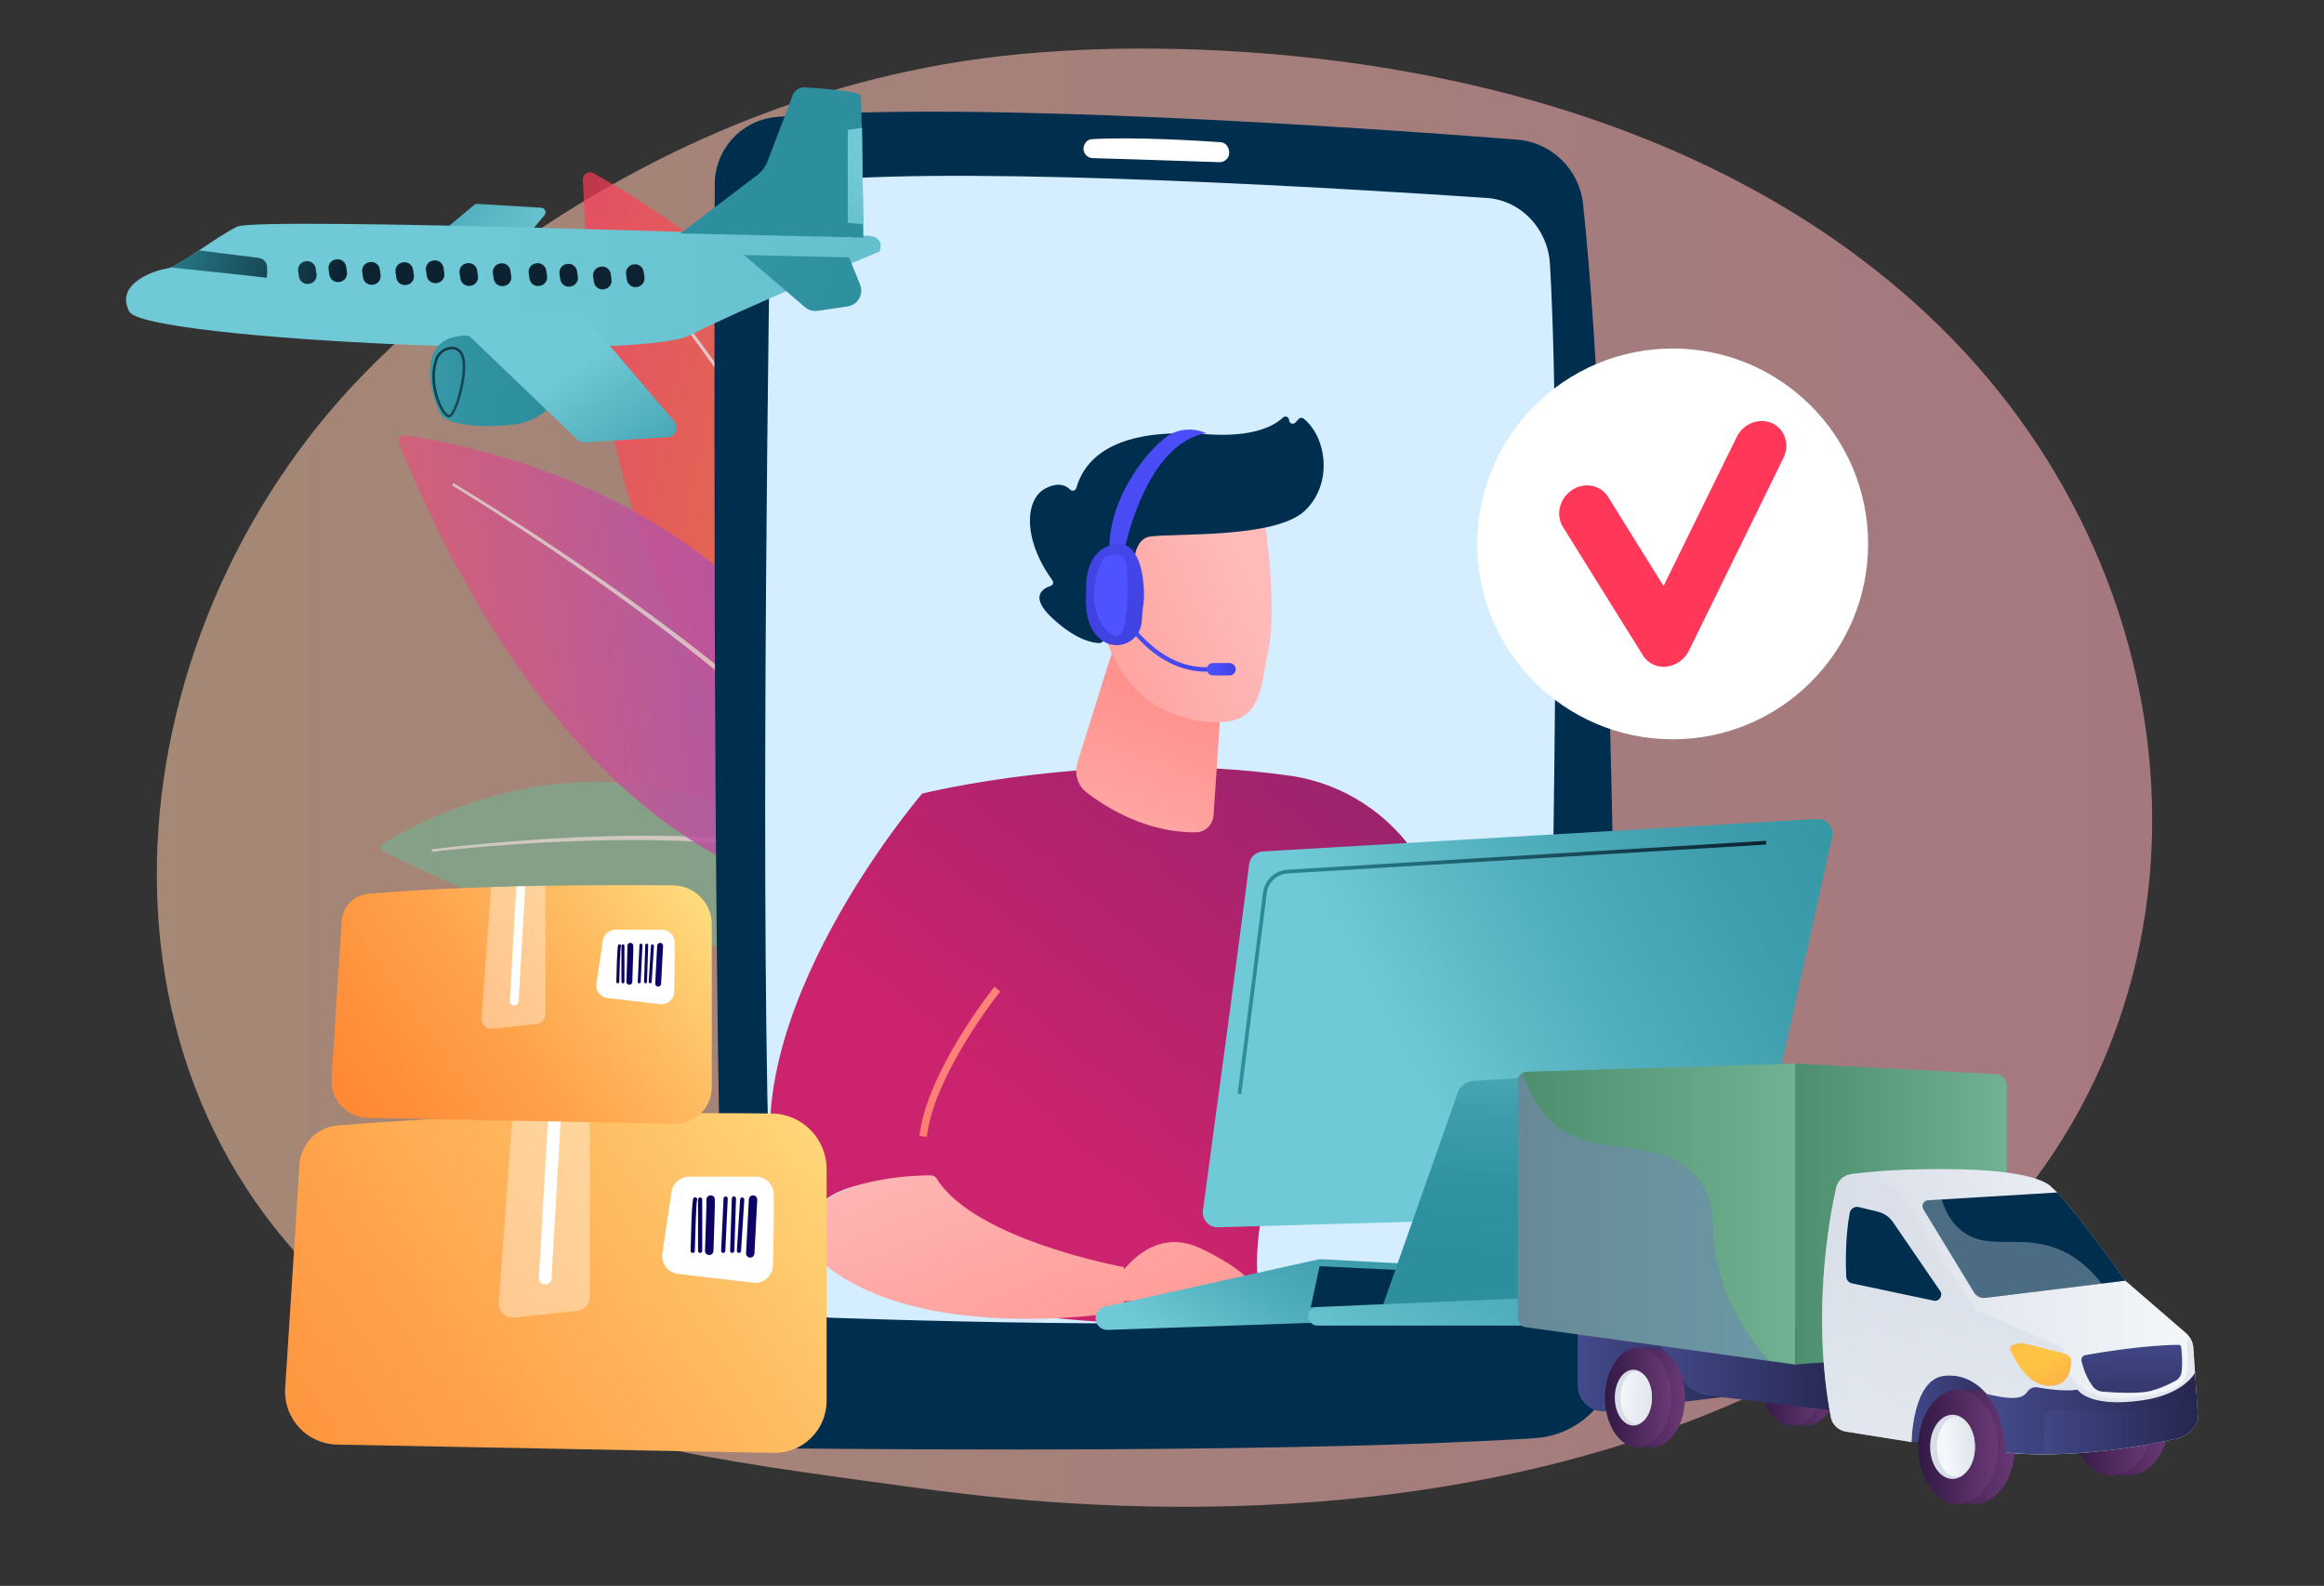 <?xml version="1.0" encoding="utf-8"?>
<!-- Generator: Adobe Illustrator 25.4.1, SVG Export Plug-In . SVG Version: 6.00 Build 0)  -->
<svg version="1.1" xmlns="http://www.w3.org/2000/svg" xmlns:xlink="http://www.w3.org/1999/xlink" x="0px" y="0px"
	 viewBox="0 0 5437.1 3710" style="enable-background:new 0 0 5437.1 3710;" xml:space="preserve">
<rect x="0" y="0" width="5437.1" height="3710" fill="#333333" stroke="none"/>
<style type="text/css">
	.st0{opacity:0.56;fill:url(#SVGID_1_);}
	.st1{opacity:0.69;}
	.st2{opacity:0.87;}
	.st3{fill:#71B292;}
	.st4{opacity:0.86;fill:#FFFFFF;}
	.st5{fill:url(#SVGID_00000155129322013554952670000009229930868147441847_);}
	.st6{fill:url(#SVGID_00000001664097168987690750000007372493877980278944_);}
	.st7{fill:#002E4E;}
	.st8{fill:#D4EDFF;}
	.st9{fill:#FFFFFF;}
	.st10{fill:url(#SVGID_00000024698635132365986290000013745337509239997358_);}
	.st11{fill:url(#SVGID_00000126319077563174670260000007901501278549842600_);}
	.st12{fill:url(#SVGID_00000068639911065038927200000002495227729703644835_);}
	.st13{fill:url(#SVGID_00000121279400635326988970000018097207055815208584_);}
	.st14{fill:url(#SVGID_00000150078365492603370860000009681868563819838116_);}
	.st15{fill:url(#SVGID_00000118359736527117413910000017376345172414659984_);}
	.st16{fill:url(#SVGID_00000155139439878249021200000014166723896797702580_);}
	.st17{fill:url(#SVGID_00000158743779961333569760000009733519257841342881_);}
	.st18{fill:url(#SVGID_00000120554067127857517750000007586028647817788805_);}
	.st19{fill:url(#SVGID_00000049905627480462512940000004058486548178566790_);}
	.st20{fill:url(#SVGID_00000091737664373609325160000010376151683980358530_);}
	.st21{fill:url(#SVGID_00000176743926202052937310000000687959123175264926_);}
	.st22{fill:url(#SVGID_00000017486395050455317930000017510038129622013339_);}
	.st23{fill:url(#SVGID_00000115507622038971741590000006842105361159382939_);}
	.st24{fill:url(#SVGID_00000032632644768001603460000012246380369530244238_);}
	.st25{fill:url(#SVGID_00000160892456023212100620000001625389786730357155_);}
	.st26{fill:url(#SVGID_00000065071887750230507660000009457393610451929763_);}
	.st27{fill:url(#SVGID_00000146495175086370140430000000335561611905777051_);}
	.st28{fill:url(#SVGID_00000119799163556527564520000002912815056738667412_);}
	.st29{fill:url(#SVGID_00000029745221434609858080000016936336964839501698_);}
	.st30{opacity:0.37;fill:#FFFFFF;}
	.st31{fill:url(#SVGID_00000153674816799465759530000015055151264300823682_);}
	.st32{fill:url(#SVGID_00000074427162789767742220000000956235181845995904_);}
	.st33{fill:url(#SVGID_00000044140311815628881130000013176810162280983939_);}
	.st34{fill:url(#SVGID_00000081645321879680582080000011601560754577523630_);}
	.st35{fill:url(#SVGID_00000059288111606011037010000007324048010216657835_);}
	.st36{fill:url(#SVGID_00000158017015376156313100000003671639241802304177_);}
	.st37{fill:url(#SVGID_00000119830541918810820150000009793391770580162203_);}
	.st38{fill:url(#SVGID_00000057852231634669204090000015452411329799167660_);}
	.st39{fill:url(#SVGID_00000116950155876332214810000008478595359038658485_);}
	.st40{fill:url(#SVGID_00000139265392965240216250000008649919214281606591_);}
	.st41{fill:url(#SVGID_00000143593100024715821710000015355552569237949325_);}
	.st42{fill:url(#SVGID_00000103962271209135113740000004779214898833655224_);}
	.st43{fill:url(#SVGID_00000076605876457479415640000004057991307830919056_);}
	.st44{fill:url(#SVGID_00000070806071996170439740000001428153229414933637_);}
	.st45{fill:url(#SVGID_00000117639137431996423330000006999098255188990595_);}
	.st46{fill:url(#SVGID_00000126307729872370129070000008356197860536956087_);}
	.st47{fill:url(#SVGID_00000137826251346468056060000002140534326605828232_);}
	.st48{fill:url(#SVGID_00000111896406774850582690000000821700486937387966_);}
	.st49{fill:url(#SVGID_00000157297078064485590110000010133392251786835634_);}
	.st50{fill:url(#SVGID_00000147912755025577694110000003503453789823089078_);}
	.st51{fill:url(#SVGID_00000065033849881836197080000011724474593844415162_);}
	.st52{fill:url(#SVGID_00000147206560628942997060000012851326920823811735_);}
	.st53{fill:url(#SVGID_00000116944661818416059730000006692249692850519208_);}
	.st54{fill:url(#SVGID_00000134241932319793338880000012650122483428757921_);}
	.st55{fill:url(#SVGID_00000082364194077451230720000002105750617987593091_);}
	.st56{fill:url(#SVGID_00000117666874090093929840000013476891394666915000_);}
	.st57{fill:url(#SVGID_00000145059989533456530360000008811340376134048386_);}
	.st58{fill:url(#SVGID_00000114766236610345448770000016702370255882750107_);}
	.st59{fill:url(#SVGID_00000157280762357889991280000005061828157702256785_);}
	.st60{fill:url(#SVGID_00000120556130032621655240000013209112063367350158_);}
	.st61{fill:url(#SVGID_00000019648361613106125430000016913150037174816435_);}
	.st62{fill:url(#SVGID_00000172433468053928257420000012160983189592220824_);}
	.st63{fill:url(#SVGID_00000039833396777650249330000006429155010043734428_);}
	.st64{fill:url(#SVGID_00000058578686903808786560000006853076072713887104_);}
	.st65{fill:url(#SVGID_00000105391167339773699880000001763623478870838145_);}
	.st66{fill:url(#SVGID_00000123432095401862504100000013711521833018410132_);}
	.st67{fill:url(#SVGID_00000034789150950393436330000003957329419960528554_);}
	.st68{fill:url(#SVGID_00000049213735577035610120000015828875476094071427_);}
	.st69{fill:url(#SVGID_00000115512234367300431250000001104688774666002356_);}
	.st70{fill:url(#SVGID_00000038379017815717728800000010381015114101059517_);}
	.st71{fill:url(#SVGID_00000030456291700377500460000017262033887276449963_);}
	.st72{fill:url(#SVGID_00000000183205346003952560000009390464083721482169_);}
	.st73{fill:#D8DEE8;}
	.st74{fill:url(#SVGID_00000133487565726910222290000012847172337552647096_);}
	.st75{fill:url(#SVGID_00000005958241336635126410000015548007180396299701_);}
	.st76{fill:url(#SVGID_00000111874255249622741520000014071149736793116341_);}
	.st77{fill:url(#SVGID_00000119098639655821354140000002309558704810827424_);}
	.st78{fill:url(#SVGID_00000178909428335860373560000009881740309342578561_);}
	.st79{fill:url(#SVGID_00000008862633585671111160000017303347470764187778_);}
	.st80{fill:url(#SVGID_00000124130055495075147180000012238982952606182809_);}
	.st81{fill:url(#SVGID_00000181788393762912823830000006367214333837241228_);}
	.st82{opacity:0.3;fill:url(#SVGID_00000089566378815439540060000016935611517535557541_);}
	.st83{fill:url(#SVGID_00000033344660236236387610000002649339312309572996_);}
	.st84{opacity:0.6;fill:url(#SVGID_00000065055429092715478820000010269484004421675421_);}
	.st85{opacity:0.3;fill:#FFFFFF;}
	.st86{fill:url(#SVGID_00000031187764859495127870000013448887614408994964_);}
	.st87{fill:url(#SVGID_00000058564111136042974000000004024432539397264056_);}
	.st88{fill:url(#SVGID_00000079475571014737001000000012726971135598805934_);}
	.st89{opacity:0.6;fill:url(#SVGID_00000111161038398541320020000011626622460437435044_);}
</style>
<g id="Background">
</g>
<g id="Illustration">
	<g>
		<g>
			<linearGradient id="SVGID_1_" gradientUnits="userSpaceOnUse" x1="366.879" y1="1819.34" x2="5035.115" y2="1819.34">
				<stop  offset="0" style="stop-color:#FFCBAA"/>
				<stop  offset="1" style="stop-color:#FFAFBD"/>
			</linearGradient>
			<path class="st0" d="M4473.5,3047.5c-121.5,92.1-230.2,146.3-313.5,187.1c-811.8,398.7-1739.9,283.8-2026.8,244.5
				c-462.9-63.4-853.7-108.1-1189.4-331.1C180.9,2641.1,218,1583.7,800.9,928.6C870,851,1452.1,216.5,2382.1,127
				c22.7-2.2,39.7-3.4,54.6-4.6c143.9-11.2,1035.4-70.3,1762.4,377.6c104.1,64.1,271.5,179.8,426.8,356.2
				C5193.8,1501.2,5195.6,2500,4473.5,3047.5z"/>
			<g class="st1">
				<g class="st2">
					<path class="st3" d="M894.2,1974.9c89.9-56.9,631.5-364.5,1117.9,133.9c0,0-285.1,301.9-1114.8-117.3
						C890.1,1987.9,888.4,1978.6,894.2,1974.9z"/>
					<path class="st4" d="M1012.5,1986.7c0,0,55.2-7.2,138.4-14.5c20.8-1.8,43.3-3.7,67.2-5.5c23.8-1.8,49-3.5,75.1-5
						c26-1.5,53-2.8,80.4-3.9c27.4-1,55.2-1.9,83.1-2.3c13.9-0.3,27.8-0.4,41.7-0.4c13.9-0.1,27.7,0,41.4,0.1
						c27.4,0.2,54.4,0.9,80.5,1.9c13.1,0.5,25.9,1.2,38.4,1.8c12.6,0.7,24.8,1.6,36.8,2.4c12,0.9,23.6,2,34.8,2.9
						c11.2,1,22.1,2.3,32.5,3.4c10.4,1,20.3,2.6,29.8,3.8c4.7,0.7,9.4,1.2,13.8,1.9c4.5,0.7,8.8,1.4,13,2.1
						c16.9,2.5,31.4,5.5,43.5,7.8c6,1.1,11.4,2.3,16,3.4c4.6,1.1,8.6,2,11.8,2.7c6.4,1.5,9.8,2.2,9.8,2.2c3.7,0.9,6.1,4.6,5.2,8.3
						c-0.9,3.7-4.6,6.1-8.3,5.2l-0.1,0l-0.3-0.1c0,0-3.4-0.8-9.6-2.3c-3.1-0.7-7-1.7-11.6-2.8c-4.6-1.1-9.8-2.4-15.7-3.5
						c-11.8-2.4-26.2-5.4-42.8-8c-4.2-0.7-8.4-1.4-12.9-2.2c-4.4-0.7-9-1.3-13.7-2c-9.4-1.2-19.2-2.9-29.5-4
						c-10.3-1.2-21-2.6-32.2-3.7c-11.2-1-22.7-2.3-34.5-3.2c-11.9-0.9-24.1-1.9-36.6-2.7c-12.5-0.7-25.2-1.6-38.2-2.2
						c-26-1.2-52.8-2.2-80.2-2.6c-13.7-0.2-27.4-0.5-41.3-0.5c-13.8-0.1-27.7-0.1-41.6,0.1c-27.8,0.2-55.5,0.8-82.9,1.5
						c-27.3,0.9-54.2,1.9-80.2,3.2c-26,1.3-51.1,2.7-75,4.3c-23.8,1.5-46.3,3.2-67.1,4.8c-83.1,6.6-138.3,13.3-138.3,13.3
						c-1.6,0.2-3.1-1-3.3-2.6C1009.7,1988.3,1010.9,1986.9,1012.5,1986.7z"/>
				</g>
				<g>
					
						<linearGradient id="SVGID_00000098187157021488418040000016118055894736465805_" gradientUnits="userSpaceOnUse" x1="3934.745" y1="-1993.603" x2="5074.159" y2="-1993.603" gradientTransform="matrix(-0.975 -0.224 -0.224 0.975 5705.779 4181.656)">
						<stop  offset="0" style="stop-color:#FF7D2B"/>
						<stop  offset="1" style="stop-color:#FF385A"/>
					</linearGradient>
					<path style="fill:url(#SVGID_00000098187157021488418040000016118055894736465805_);" d="M1387.6,405
						c168.5,91,1127.5,660.4,754.8,1656.3c0,0-727.8-212.3-778.7-1641.5C1363.3,407.3,1376.6,399,1387.6,405z"/>
					<path class="st4" d="M1469.2,579.2c0,0,57.7,71.4,139.8,181.9c20.5,27.6,42.6,57.7,65.7,89.6c23,32,47.2,65.8,71.8,101.1
						c24.7,35.2,49.7,72,75,109.4c12.5,18.8,25.1,37.8,37.7,56.8c12.4,19.2,25.1,38.3,37.3,57.7c12.3,19.4,24.7,38.7,36.7,58.2
						c6,9.7,12,19.4,18,29.1c5.9,9.7,11.8,19.4,17.6,29.1c5.8,9.7,11.6,19.3,17.4,28.9c5.7,9.7,11.3,19.3,16.9,28.8
						c11.3,19.1,22,38.1,32.6,56.9c21.1,37.5,40.8,74.2,58.9,109.3c18.1,35.1,34.5,68.6,48.9,100c7.5,15.5,14,30.7,20.3,45.2
						c3.1,7.2,6.2,14.2,9.2,21c2.9,6.9,5.5,13.6,8.2,20.1c5.2,13,10.3,25.1,14.5,36.5c4.2,11.4,8,21.9,11.4,31.4
						c1.7,4.7,3.3,9.2,4.9,13.4c1.4,4.3,2.7,8.3,3.9,12c2.4,7.5,4.4,13.8,6.1,19c3.3,10.3,5.1,15.8,5.1,15.8
						c1.2,3.6-0.8,7.5-4.5,8.7c-3.6,1.2-7.5-0.8-8.7-4.5l0,0l-0.1-0.3c0,0-1.7-5.4-4.9-15.6c-1.6-5.1-3.6-11.4-5.9-18.8
						c-1.2-3.7-2.4-7.7-3.8-11.9c-1.5-4.2-3.1-8.6-4.8-13.3c-3.4-9.4-7.1-19.8-11.2-31.1c-4.1-11.3-9.2-23.3-14.2-36.3
						c-2.6-6.5-5.2-13.2-8-20c-2.9-6.8-5.9-13.8-9-21c-6.2-14.4-12.6-29.5-19.9-45c-14.2-31.2-30.4-64.7-48.2-99.8
						c-17.8-35.1-37.3-71.7-58.1-109.2c-10.5-18.7-21-37.8-32.2-56.9c-5.5-9.6-11.1-19.2-16.7-28.9c-5.7-9.6-11.4-19.3-17.2-28.9
						c-5.8-9.7-11.6-19.4-17.4-29.1c-5.9-9.7-11.9-19.4-17.8-29.1c-11.8-19.5-24.1-38.8-36.3-58.3c-12.1-19.4-24.7-38.6-37-57.8
						c-12.5-19.1-25-38.1-37.3-57c-25-37.6-49.8-74.4-74.3-109.7c-24.3-35.4-48.3-69.3-71.2-101.4c-22.9-32.1-44.8-62.2-65.1-89.9
						c-81.5-110.8-138.6-182.5-138.6-182.5c-1-1.3-0.8-3.1,0.5-4.1C1466.3,577.7,1468.2,577.9,1469.2,579.2z"/>
				</g>
				<g class="st2">
					
						<linearGradient id="SVGID_00000173843506756061685710000004268374484868357764_" gradientUnits="userSpaceOnUse" x1="2584.127" y1="-1693.795" x2="3541.238" y2="-1693.795" gradientTransform="matrix(-0.992 0.129 0.129 0.992 4738.945 2844.397)">
						<stop  offset="0" style="stop-color:#A737D5"/>
						<stop  offset="1" style="stop-color:#EF497A"/>
					</linearGradient>
					<path style="fill:url(#SVGID_00000173843506756061685710000004268374484868357764_);" d="M947.3,1018.2
						c159.3,22.5,1081,191,1078.2,1084.3c0,0-635.4,45.2-1092.7-1065.7C928.8,1027.1,936.9,1016.7,947.3,1018.2z"/>
					<path class="st4" d="M1062.7,1131.2c0,0,66.3,39.4,163.3,102.4c24.3,15.7,50.4,33,77.9,51.4c27.5,18.5,56.5,38,86.1,58.7
						c29.7,20.5,60.2,42.1,91,64.3c15.3,11.2,30.8,22.4,46.3,33.8c15.4,11.5,31,22.9,46.3,34.6c15.3,11.7,30.8,23.2,45.9,35.1
						c15.2,11.8,30.3,23.5,45.1,35.4c7.4,5.9,14.8,11.8,22.2,17.7c7.3,6,14.5,11.9,21.7,17.8c14.5,11.7,28.5,23.6,42.3,35.3
						c27.6,23.4,53.9,46.5,78.4,68.9c24.5,22.4,47.3,44,67.8,64.5c10.4,10.1,20,20.1,29.2,29.7c4.6,4.8,9.1,9.4,13.4,13.9
						c4.3,4.6,8.3,9.1,12.3,13.5c7.9,8.8,15.5,16.8,22.1,24.5c6.6,7.8,12.7,14.9,18.2,21.4c2.7,3.2,5.3,6.3,7.8,9.2
						c2.3,3,4.5,5.8,6.6,8.3c4.1,5.2,7.5,9.6,10.4,13.2c5.6,7.1,8.6,11,8.6,11c2.4,3,1.8,7.4-1.2,9.7c-3,2.4-7.4,1.8-9.7-1.2l0,0
						l-0.2-0.2c0,0-2.9-3.8-8.4-10.9c-2.8-3.5-6.1-7.9-10.1-13c-2-2.6-4.1-5.3-6.4-8.3c-2.4-2.9-4.9-5.9-7.6-9.1
						c-5.4-6.4-11.4-13.5-17.9-21.3c-6.5-7.7-14-15.7-21.8-24.4c-3.9-4.3-7.9-8.9-12.1-13.4c-4.3-4.5-8.7-9.1-13.2-13.9
						c-9-9.5-18.5-19.6-28.8-29.6c-20.3-20.5-42.8-42.1-67-64.5c-24.3-22.4-50.3-45.6-77.6-69.1c-13.7-11.7-27.6-23.7-41.9-35.4
						c-7.1-5.9-14.3-11.9-21.5-17.9c-7.3-5.9-14.6-11.8-22-17.8c-14.7-12-29.7-23.8-44.7-35.6c-15-11.9-30.3-23.6-45.6-35.3
						c-15.2-11.8-30.7-23.2-46-34.8c-15.4-11.4-30.8-22.7-46-34c-30.6-22.3-60.9-44.1-90.5-64.8c-29.5-20.8-58.3-40.5-85.6-59.1
						c-27.4-18.6-53.4-36-77.5-51.8c-96.5-63.6-162.4-103.3-162.4-103.3c-1.4-0.8-1.8-2.6-1-4
						C1059.5,1130.8,1061.3,1130.4,1062.7,1131.2z"/>
				</g>
			</g>
			<g>
				<g>
					<g>
						<path class="st7" d="M1816.6,273.6c-81.6,7.1-144.2,75.5-144.4,157.4c-1.4,501-3.8,2229.1,28.9,2840.7
							c3.5,64.8,56.6,115.7,121.5,116.4c320.9,3.5,1244.1,9.8,1768.1-23.7c109.2-7,194.1-97.4,194-206.8
							c-0.6-525.8-9-2004.6-81.1-2680.5c-8.6-81-73.7-144.2-154.9-150.5C3198.6,299.3,2269.2,234.2,1816.6,273.6z"/>
						<path class="st8" d="M1801,562.2c-6.3,428.6-24.2,1854.2,7.1,2380.4c4.6,76.9,64.3,137.6,138.1,140.2
							c303.7,10.6,1082.5,31.1,1526.3-17.8c79.9-8.8,141-78.1,143.1-161.9c11.1-437.3,41.1-1765.2,10.6-2285.4
							c-4.9-83-68.3-149.2-147.8-154.6c-328.9-22.2-1173.3-73.3-1550.7-41.8C1857,427.1,1802.1,488,1801,562.2z"/>
						<path class="st9" d="M2534.8,348.1c0.3,11.8,9.7,21.4,21.5,21.8c58.4,1.8,223.1,6.8,296.6,9.5c14.5,0.5,25.6-12.8,22.5-26.9
							c-0.3-0.4-2.1-18.6-20.7-19.9c-49.8-3.5-199.9-12.8-299.2-7.1C2535.3,326.5,2534.2,349.7,2534.8,348.1z"/>
					</g>
				</g>
				<g>
					<g>
						
							<linearGradient id="SVGID_00000023245187385221247300000003183978771164354746_" gradientUnits="userSpaceOnUse" x1="2572.919" y1="2738.106" x2="4405.237" y2="493.934">
							<stop  offset="0" style="stop-color:#CB236D"/>
							<stop  offset="1" style="stop-color:#4C246D"/>
						</linearGradient>
						<path style="fill:url(#SVGID_00000023245187385221247300000003183978771164354746_);" d="M2157.5,1856.5
							c0,0,418.6-105,860.9-41.7c124.4,17.8,234.7,90.2,301.8,196.5c121,191.5,292.1,532.7,255.9,888.6l-189.9,47
							c0,0-131.3-422.3-279-594.2c0,0-175,398.8-166.1,617.8c0.2,6.2,0.6,12.2,1.2,18.1c20.1,214.3-839.8,40-839.8,40L2157.5,1856.5
							z"/>
						
							<linearGradient id="SVGID_00000018195848404555660140000018018063400015962757_" gradientUnits="userSpaceOnUse" x1="2563.453" y1="1846.697" x2="2554.768" y2="1256.07" gradientTransform="matrix(0.933 0.36 -0.36 0.933 811.764 -435.635)">
							<stop  offset="0" style="stop-color:#FEBBBA"/>
							<stop  offset="1" style="stop-color:#FF928E"/>
						</linearGradient>
						<path style="fill:url(#SVGID_00000018195848404555660140000018018063400015962757_);" d="M2610.1,1499l-89.1,283.9
							c-8.3,26.4,0,54.7,20.7,70.6c47.7,36.7,142,95.2,257.2,93.6c21.1-0.3,38.8-18.3,40.3-40.4l31.7-474.5L2610.1,1499z"/>
						<g>
							
								<linearGradient id="SVGID_00000143605217193809204210000007740644309835047103_" gradientUnits="userSpaceOnUse" x1="13547.918" y1="1043.226" x2="13031.727" y2="1438.191" gradientTransform="matrix(0.967 0.254 -0.254 0.967 -9911.413 -3082.314)">
								<stop  offset="0" style="stop-color:#FEBBBA"/>
								<stop  offset="1" style="stop-color:#FF928E"/>
							</linearGradient>
							<path style="fill:url(#SVGID_00000143605217193809204210000007740644309835047103_);" d="M2955.1,1187.8
								c0,0,34.6,223.6,12.8,330.4c-21.8,106.8-17.1,181.1-144.4,170.3c-127.3-10.8-214-98.4-242-217.9c0,0-44.6-184.5-7.7-245.6
								C2610.9,1164.1,2955.1,1187.8,2955.1,1187.8z"/>
							<path class="st7" d="M2643,1406.2l15.4,4c0,0-29.2-146.7,32.5-155s294.3,4.8,362.5-61c65.7-63.4,50.4-171.7-3.7-215.1
								c-3.4-2.7-8.5-2.1-11.4,1.1l-7.6,8.3c-5.2,5.7-14.7,2.1-14.8-5.6l0,0c-0.2-7.3-8.9-11.2-14.2-6.2
								c-20.7,19.6-70.2,47.3-181.2,39c-157.5-11.7-272.8,23-302.5,126.1c-1.9,6.5-9.9,8.3-14.6,3.4c-9.3-9.7-26.2-17.5-55.2-3.8
								c-50.4,23.8-57.1,118.3,13.9,216c3.4,4.6,1.6,11.3-3.9,13.2c-19.2,6.4-50.3,25.3,4.1,75.8c55.7,51.6,95,57.9,110.4,58
								c4.2,0,7.7-2.8,8.5-6.9l18.5-93.5c1-4.8,5.8-7.9,10.6-6.6L2643,1406.2z"/>
							
								<linearGradient id="SVGID_00000013158341909375853740000003638113392063920831_" gradientUnits="userSpaceOnUse" x1="13483.892" y1="959.543" x2="12967.7" y2="1354.508" gradientTransform="matrix(0.967 0.254 -0.254 0.967 -9911.413 -3082.314)">
								<stop  offset="0" style="stop-color:#FEBBBA"/>
								<stop  offset="1" style="stop-color:#FF928E"/>
							</linearGradient>
							<path style="fill:url(#SVGID_00000013158341909375853740000003638113392063920831_);" d="M2641.8,1426.5
								c0,0,0.4-136.9-66.5-116.1s-7.9,151.4,37,168.4L2641.8,1426.5z"/>
						</g>
						<g>
							
								<linearGradient id="SVGID_00000003087360194061309500000008935706663979816074_" gradientUnits="userSpaceOnUse" x1="2117.202" y1="2366.022" x2="3949.517" y2="121.855">
								<stop  offset="0" style="stop-color:#CB236D"/>
								<stop  offset="1" style="stop-color:#4C246D"/>
							</linearGradient>
							<path style="fill:url(#SVGID_00000003087360194061309500000008935706663979816074_);" d="M2175,2755.7
								c-18.5-130.9,102.2-368.9,158.3-442c16-20.9,25-46.4,25.2-72.8c1.6-185.4-76.2-304.5-201-384.5c0,0-452.8,527.5-337.5,933.3
								c12.4,43.8,31.7,81.4,56.2,113.7C1894.3,2750.6,2085.9,2762.8,2175,2755.7z"/>
							
								<linearGradient id="SVGID_00000170265195738307733260000011550279722912038553_" gradientUnits="userSpaceOnUse" x1="1990.253" y1="1372.355" x2="2469.343" y2="3465.231">
								<stop  offset="0" style="stop-color:#FF928E"/>
								<stop  offset="1" style="stop-color:#FE7062"/>
							</linearGradient>
							<path style="fill:url(#SVGID_00000170265195738307733260000011550279722912038553_);" d="M2168.5,2659.5l-17.3-2
								c14.6-128.4,127.3-286.9,175.1-349.1l13.8,10.6C2293.2,2380.1,2182.7,2535.5,2168.5,2659.5z"/>
							
								<linearGradient id="SVGID_00000138571429371826681470000013112658875876352652_" gradientUnits="userSpaceOnUse" x1="2121.493" y1="2592.851" x2="2430.991" y2="3407.319">
								<stop  offset="0" style="stop-color:#FEBBBA"/>
								<stop  offset="1" style="stop-color:#FF928E"/>
							</linearGradient>
							<path style="fill:url(#SVGID_00000138571429371826681470000013112658875876352652_);" d="M2177.3,2749.6
								c-50.9,0.1-285.2,8.1-306.8,147.9c202.1,267.3,759,170.8,759,170.8v-104c0,0-349.1-63.4-437.9-206.8
								C2188.5,2752.6,2183.1,2749.5,2177.3,2749.6z"/>
						</g>
						
							<linearGradient id="SVGID_00000134937735988962116950000018074744087537498036_" gradientUnits="userSpaceOnUse" x1="2522.004" y1="2404.465" x2="2852.068" y2="3273.052">
							<stop  offset="0" style="stop-color:#FEBBBA"/>
							<stop  offset="1" style="stop-color:#FF928E"/>
						</linearGradient>
						<path style="fill:url(#SVGID_00000134937735988962116950000018074744087537498036_);" d="M2581.7,3045.6
							c0,0,82.2-194.1,227.1-125.2c144.9,68.8,133.5,113.9,133.5,113.9L2581.7,3045.6z"/>
						
							<linearGradient id="SVGID_00000101063751453625058460000006667116236483720383_" gradientUnits="userSpaceOnUse" x1="2863.262" y1="3224.815" x2="3291.902" y2="2581.856">
							<stop  offset="0" style="stop-color:#70C9D6"/>
							<stop  offset="9.244740e-03" style="stop-color:#6FC8D5"/>
							<stop  offset="0.261" style="stop-color:#52AFBD"/>
							<stop  offset="0.512" style="stop-color:#3E9DAC"/>
							<stop  offset="0.76" style="stop-color:#3193A1"/>
							<stop  offset="1" style="stop-color:#2D8F9E"/>
						</linearGradient>
						<path style="fill:url(#SVGID_00000101063751453625058460000006667116236483720383_);" d="M2563.2,3085.9L2563.2,3085.9
							c1.2,14.7,13.7,25.9,28.4,25.3l750.9-26.2c11.7-0.4,21.8-8.1,25.3-19.3l21.8-69.7c5.4-17.1-6.9-34.7-24.8-35.7l-273.8-14.5
							c-2.5-0.1-5,0.1-7.4,0.6l-498.9,110.5C2571.3,3059.8,2562.1,3072.2,2563.2,3085.9z"/>
						<polygon class="st7" points="3066.5,3058.5 3087.2,2962.2 3368.5,2975.6 3350,3055.5 						"/>
						
							<linearGradient id="SVGID_00000167355977052787702970000006814214078411643264_" gradientUnits="userSpaceOnUse" x1="3311.653" y1="2521.959" x2="4818.194" y2="1702.503">
							<stop  offset="0" style="stop-color:#70C9D6"/>
							<stop  offset="9.244740e-03" style="stop-color:#6FC8D5"/>
							<stop  offset="0.261" style="stop-color:#52AFBD"/>
							<stop  offset="0.512" style="stop-color:#3E9DAC"/>
							<stop  offset="0.76" style="stop-color:#3193A1"/>
							<stop  offset="1" style="stop-color:#2D8F9E"/>
						</linearGradient>
						<path style="fill:url(#SVGID_00000167355977052787702970000006814214078411643264_);" d="M2922.3,2022.2
							c-15.9,130.1-87.5,658.6-108,809.6c-2.9,21.2,14,39.9,35.4,39.3l1214.8-34.8c15.9-0.5,29.5-11.7,32.9-27.2l189-851
							c5-22.5-12.9-43.5-35.9-42.2l-1295.7,75.9C2938,1992.7,2924.4,2005.5,2922.3,2022.2z"/>
						
							<linearGradient id="SVGID_00000056421721575463974860000015039176658593383865_" gradientUnits="userSpaceOnUse" x1="3477.857" y1="2244.849" x2="3452.642" y2="2938.238">
							<stop  offset="0" style="stop-color:#70C9D6"/>
							<stop  offset="9.244740e-03" style="stop-color:#6FC8D5"/>
							<stop  offset="0.261" style="stop-color:#52AFBD"/>
							<stop  offset="0.512" style="stop-color:#3E9DAC"/>
							<stop  offset="0.76" style="stop-color:#3193A1"/>
							<stop  offset="1" style="stop-color:#2D8F9E"/>
						</linearGradient>
						<path style="fill:url(#SVGID_00000056421721575463974860000015039176658593383865_);" d="M3410.6,2555.9l-179.5,509.6
							l417.5,8.8l34.8-515.4c1.6-24.2-18.4-44.3-42.6-42.7l-195,12.9C3429.8,2530.3,3416,2540.8,3410.6,2555.9z"/>
						
							<linearGradient id="SVGID_00000045593242733451020110000008634659236363753614_" gradientUnits="userSpaceOnUse" x1="3265.184" y1="3323.227" x2="3914.93" y2="2224.69">
							<stop  offset="0" style="stop-color:#70C9D6"/>
							<stop  offset="9.244740e-03" style="stop-color:#6FC8D5"/>
							<stop  offset="0.261" style="stop-color:#52AFBD"/>
							<stop  offset="0.512" style="stop-color:#3E9DAC"/>
							<stop  offset="0.76" style="stop-color:#3193A1"/>
							<stop  offset="1" style="stop-color:#2D8F9E"/>
						</linearGradient>
						<path style="fill:url(#SVGID_00000045593242733451020110000008634659236363753614_);" d="M3061.8,3072.7L3061.8,3072.7
							c-4.6,14,5.8,28.4,20.6,28.4h653.8c12,0,21.7-9.7,21.7-21.7v-28c0-12.3-10.3-22.2-22.6-21.7l-653.8,28
							C3072.5,3058.2,3064.7,3064.2,3061.8,3072.7z"/>
					</g>
					
						<linearGradient id="SVGID_00000065032794243767652210000011253689791496956084_" gradientUnits="userSpaceOnUse" x1="2895.354" y1="2263.378" x2="4132.354" y2="2263.378">
						<stop  offset="0" style="stop-color:#2D8F9E"/>
						<stop  offset="1" style="stop-color:#0C2230"/>
					</linearGradient>
					<path style="fill:url(#SVGID_00000065032794243767652210000011253689791496956084_);" d="M2904,2559.8l-8.6-1.1L2955,2088
						c3.7-29.2,27.7-51.7,57.1-53.4l1119.7-67.6l0.5,8.7l-1119.7,67.6c-25.2,1.5-45.8,20.8-49,45.9L2904,2559.8z"/>
					<g>
						<g>
							<g>
								
									<linearGradient id="SVGID_00000075142762339842604520000015756290116819710897_" gradientUnits="userSpaceOnUse" x1="2656.252" y1="1793.288" x2="2859.115" y2="1655.754" gradientTransform="matrix(0.986 -0.169 0.169 0.986 -304.578 294.983)">
									<stop  offset="0" style="stop-color:#4F52FF"/>
									<stop  offset="1" style="stop-color:#4042E2"/>
								</linearGradient>
								<path style="fill:url(#SVGID_00000075142762339842604520000015756290116819710897_);" d="M2835.9,1570.8
									c-134.9,10.2-213.3-129.3-214.1-130.7l9-5c0.7,1.3,76.1,135.1,204.3,125.4L2835.9,1570.8z"/>
							</g>
							
								<linearGradient id="SVGID_00000016755708770832469120000005596353096854758586_" gradientUnits="userSpaceOnUse" x1="2823.34" y1="1565.572" x2="2890.897" y2="1565.572">
								<stop  offset="0" style="stop-color:#4F52FF"/>
								<stop  offset="1" style="stop-color:#4042E2"/>
							</linearGradient>
							<path style="fill:url(#SVGID_00000016755708770832469120000005596353096854758586_);" d="M2890.9,1565.6
								c0,8-6.5,14.5-14.5,14.5h-38.6c-8,0-14.5-6.5-14.5-14.5l0,0c0-8,6.5-14.5,14.5-14.5h38.6
								C2884.4,1551.1,2890.9,1557.6,2890.9,1565.6L2890.9,1565.6z"/>
						</g>
						<g>
							
								<linearGradient id="SVGID_00000026134035724071541680000002671279245743955631_" gradientUnits="userSpaceOnUse" x1="3346.454" y1="1260.481" x2="1805.623" y2="1515.053" gradientTransform="matrix(0.986 -0.169 0.169 0.986 -304.578 294.983)">
								<stop  offset="0" style="stop-color:#4F52FF"/>
								<stop  offset="1" style="stop-color:#4042E2"/>
							</linearGradient>
							<path style="fill:url(#SVGID_00000026134035724071541680000002671279245743955631_);" d="M2631.1,1285.3
								c0,0,48.4-248.4,191.1-271.8c0,0-40.4-20.3-82.5,1.7c-42.1,22.1-148.6,142.9-144.2,276.2
								C2624.4,1301.9,2631.1,1285.3,2631.1,1285.3z"/>
							
								<linearGradient id="SVGID_00000124155788386054625300000004114997606386360747_" gradientUnits="userSpaceOnUse" x1="2836.793" y1="952.22" x2="2597.247" y2="1418.704">
								<stop  offset="0" style="stop-color:#4F52FF"/>
								<stop  offset="1" style="stop-color:#4042E2"/>
							</linearGradient>
							<path style="fill:url(#SVGID_00000124155788386054625300000004114997606386360747_);" d="M2606.3,1273.6
								c-74.2,15.1-65,108.8-65,108.8c-5.3,68.1,14.5,101.8,40,117.9c17.4,11,39.3,12,57.6,2.7c18.4-9.3,30.5-27.5,32-48
								c1.4-18.5,2.9-36.1,4.3-42.4C2678.6,1397.5,2680.5,1258.5,2606.3,1273.6z"/>
						</g>
						
							<linearGradient id="SVGID_00000041990187977723253990000011465836904045259429_" gradientUnits="userSpaceOnUse" x1="2738.906" y1="1263.812" x2="2970.047" y2="1041.076">
							<stop  offset="0" style="stop-color:#4F52FF"/>
							<stop  offset="1" style="stop-color:#4042E2"/>
						</linearGradient>
						<path style="fill:url(#SVGID_00000041990187977723253990000011465836904045259429_);" d="M2613.1,1297.3
							c-15.4-2.7-30.6,5.5-36.8,19.9c-44.3,102.7,10.1,169.5,36.8,170.9c28.2,1.5,27.6-134,21.6-168.7
							C2632.3,1304.7,2623,1299,2613.1,1297.3z"/>
					</g>
				</g>
			</g>
			<g>
				<circle class="st9" cx="3913.4" cy="1272.4" r="457.1"/>
				<g>
					
						<linearGradient id="SVGID_00000162327992232666917670000010121538640343117218_" gradientUnits="userSpaceOnUse" x1="3820.615" y1="324.019" x2="3877.351" y2="811.944">
						<stop  offset="0" style="stop-color:#FF7D2B"/>
						<stop  offset="1" style="stop-color:#FF385A"/>
					</linearGradient>
					<path style="fill:url(#SVGID_00000162327992232666917670000010121538640343117218_);" d="M3896.4,1559.8
						c-21.5,1.4-41.6-8.6-52.7-26.5l-187.2-300.6c-17.5-28.2-8.1-66.7,21.1-86.2c29.2-19.4,67-12.3,84.5,15.8l129.8,208.6
						l171.3-348.8c15.4-31.3,52.3-45.7,82.5-32.1c30.2,13.6,42.2,49.9,26.8,81.2l-221.3,451.1c-10.1,20.7-30.3,34.9-52.6,37.1
						C3897.8,1559.7,3897.1,1559.7,3896.4,1559.8z"/>
				</g>
			</g>
			<g>
				<g>
					
						<linearGradient id="SVGID_00000049933987453215077670000001896657350140412342_" gradientUnits="userSpaceOnUse" x1="-1115.356" y1="2457.78" x2="1418.188" y2="4225.369" gradientTransform="matrix(-1 0 0 1 993.376 0)">
						<stop  offset="0" style="stop-color:#FFE887"/>
						<stop  offset="2.686077e-02" style="stop-color:#FFE282"/>
						<stop  offset="0.223" style="stop-color:#FFBE63"/>
						<stop  offset="0.419" style="stop-color:#FFA24A"/>
						<stop  offset="0.615" style="stop-color:#FF8D39"/>
						<stop  offset="0.809" style="stop-color:#FF812E"/>
						<stop  offset="1" style="stop-color:#FF7D2B"/>
					</linearGradient>
					<path style="fill:url(#SVGID_00000049933987453215077670000001896657350140412342_);" d="M1933.9,3277.1v-542.2
						c0-71.2-57.2-129.2-128.5-130c-213.8-2.3-654.7-2.4-1015.5,28c-49.2,4.1-87.5,44.5-89.3,93.9L667,3250.9
						c-2.5,69.3,52.3,127.3,121.7,128.6l1021.1,19.4C1878,3400.2,1933.9,3345.3,1933.9,3277.1z"/>
					<path class="st9" d="M1810.1,2793.6c0.9,46.1-0.5,119.3-1.6,166.6c-0.6,24.6-22.2,43.4-46.6,40.5l-175.9-20.6
						c-23.4-2.7-39.9-24.3-36.5-47.7l21.6-144.1c3.1-20.5,20.6-35.6,41.3-35.6h155.9C1791.1,2752.7,1809.7,2770.9,1810.1,2793.6z"/>
					<path class="st30" d="M1350.3,3066.6l-146.8,15.8c-20.5,2.2-38.1-14.7-36.5-35.3l32.1-436.6c61.5-2,122.2-3.4,180.8-4.4v427.5
						C1379.9,3050.6,1367.1,3064.8,1350.3,3066.6z"/>
					<path class="st9" d="M1290.2,2990.9c-0.5,7.9-7,13.9-14.7,13.9c-0.3,0-0.6,0-0.9,0c-8.1-0.5-14.4-7.4-13.9-15.6l22.1-381
						c9.9-0.2,19.8-0.5,29.6-0.7L1290.2,2990.9z"/>
					<g>
						
							<linearGradient id="SVGID_00000158712945275976424770000011903989195444025261_" gradientUnits="userSpaceOnUse" x1="-679.692" y1="2779.714" x2="-994.624" y2="3237.349" gradientTransform="matrix(-1 0 0 1 993.376 0)">
							<stop  offset="0" style="stop-color:#09005D"/>
							<stop  offset="1" style="stop-color:#1A0F91"/>
						</linearGradient>
						<path style="fill:url(#SVGID_00000158712945275976424770000011903989195444025261_);" d="M1728.8,2931.1c2.6,0,4.7-2,4.9-4.6
							l7.6-120c0.2-2.7-1.9-5-4.6-5.2c-2.9-0.2-5,1.9-5.2,4.6l-7.6,120c-0.2,2.7,1.9,5,4.6,5.2
							C1728.6,2931.1,1728.7,2931.1,1728.8,2931.1z"/>
						
							<linearGradient id="SVGID_00000121979147551440679140000003463751993198190255_" gradientUnits="userSpaceOnUse" x1="-668.367" y1="2787.507" x2="-983.3" y2="3245.143" gradientTransform="matrix(-1 0 0 1 993.376 0)">
							<stop  offset="0" style="stop-color:#09005D"/>
							<stop  offset="1" style="stop-color:#1A0F91"/>
						</linearGradient>
						<path style="fill:url(#SVGID_00000121979147551440679140000003463751993198190255_);" d="M1713.1,2931.1
							c2.6,0,4.8-2.1,4.9-4.8l4-122.3c0.1-2.7-2-5-4.8-5.1c-3.1-0.2-5,2-5.1,4.8l-4,122.3c-0.1,2.7,2,5,4.8,5.1
							C1712.9,2931.1,1713,2931.1,1713.1,2931.1z"/>
						
							<linearGradient id="SVGID_00000148634530548707716600000004391571825249318568_" gradientUnits="userSpaceOnUse" x1="-654.704" y1="2796.909" x2="-969.637" y2="3254.546" gradientTransform="matrix(-1 0 0 1 993.376 0)">
							<stop  offset="0" style="stop-color:#09005D"/>
							<stop  offset="1" style="stop-color:#1A0F91"/>
						</linearGradient>
						<path style="fill:url(#SVGID_00000148634530548707716600000004391571825249318568_);" d="M1691.8,2931.1
							c-2.7-0.1-4.8-2.4-4.7-5.1c2-41.1,5.7-119.5,5.7-122.1c0-2.7,2.2-4.9,4.9-4.9c2.7,0,4.9,2.2,4.9,4.9c0,2-4.8,102.4-5.7,122.5
							c-0.1,2.6-2.3,4.7-4.9,4.7C1692,2931.1,1691.9,2931.1,1691.8,2931.1z M1692.8,2803.9L1692.8,2803.9L1692.8,2803.9z"/>
						
							<linearGradient id="SVGID_00000029033797303007242530000008871580093820308360_" gradientUnits="userSpaceOnUse" x1="-631.071" y1="2813.174" x2="-946.003" y2="3270.808" gradientTransform="matrix(-1 0 0 1 993.376 0)">
							<stop  offset="0" style="stop-color:#09005D"/>
							<stop  offset="1" style="stop-color:#1A0F91"/>
						</linearGradient>
						<path style="fill:url(#SVGID_00000029033797303007242530000008871580093820308360_);" d="M1659.3,2936c5.3,0,9.6-4.2,9.8-9.5
							c4.2-118.5,3.4-121.2,3-122.9c-1.4-5.3-6.9-8.3-12.1-6.9c-4.8,1.3-7.8,6-7.2,10.8c0.3,7.1-1.9,76.1-3.4,118.4
							c-0.2,5.4,4.1,10,9.5,10.2C1659,2936,1659.2,2936,1659.3,2936z"/>
						
							<linearGradient id="SVGID_00000149366969389817572780000016434776981498579391_" gradientUnits="userSpaceOnUse" x1="-615.487" y1="2823.898" x2="-930.42" y2="3281.533" gradientTransform="matrix(-1 0 0 1 993.376 0)">
							<stop  offset="0" style="stop-color:#09005D"/>
							<stop  offset="1" style="stop-color:#1A0F91"/>
						</linearGradient>
						<path style="fill:url(#SVGID_00000149366969389817572780000016434776981498579391_);" d="M1638,2931.1c2.7,0,4.9-2.2,4.9-4.9
							v-120c0-2.7-2.2-4.9-4.9-4.9c-2.7,0-4.9,2.2-4.9,4.9v120C1633,2928.9,1635.2,2931.1,1638,2931.1z"/>
						
							<linearGradient id="SVGID_00000183239445680125040250000016684012010394015125_" gradientUnits="userSpaceOnUse" x1="-605.813" y1="2830.556" x2="-920.743" y2="3288.188" gradientTransform="matrix(-1 0 0 1 993.376 0)">
							<stop  offset="0" style="stop-color:#09005D"/>
							<stop  offset="1" style="stop-color:#1A0F91"/>
						</linearGradient>
						<path style="fill:url(#SVGID_00000183239445680125040250000016684012010394015125_);" d="M1620.7,2931.1
							c2.7,0,4.9-2.1,4.9-4.8c0.9-41.7,3.1-109.8,5.1-118c0.9-1.5,0.9-3.5-0.2-5.1c-1.5-2.3-4.5-2.9-6.8-1.4
							c-2.7,1.8-5.2,3.4-8,124.3c-0.1,2.7,2.1,5,4.8,5H1620.7z"/>
						
							<linearGradient id="SVGID_00000104687353915551721100000018015371484136576435_" gradientUnits="userSpaceOnUse" x1="-695.896" y1="2768.563" x2="-1010.827" y2="3226.197" gradientTransform="matrix(-1 0 0 1 993.376 0)">
							<stop  offset="0" style="stop-color:#09005D"/>
							<stop  offset="1" style="stop-color:#1A0F91"/>
						</linearGradient>
						<path style="fill:url(#SVGID_00000104687353915551721100000018015371484136576435_);" d="M1755.2,2942c5.2,0,9.5-4.1,9.8-9.3
							l6.6-126c0.3-5.4-3.9-10.1-9.3-10.3c-5.2-0.4-10.1,3.9-10.3,9.3l-6.6,126c-0.3,5.4,3.9,10.1,9.3,10.3
							C1754.9,2942,1755.1,2942,1755.2,2942z"/>
					</g>
				</g>
				<g>
					
						<linearGradient id="SVGID_00000039840269699104166910000005700598970262182299_" gradientUnits="userSpaceOnUse" x1="-708.149" y1="2028.338" x2="555.948" y2="2910.267" gradientTransform="matrix(-1 0 0 1 993.376 0)">
						<stop  offset="0" style="stop-color:#FFE887"/>
						<stop  offset="2.686077e-02" style="stop-color:#FFE282"/>
						<stop  offset="0.223" style="stop-color:#FFBE63"/>
						<stop  offset="0.419" style="stop-color:#FFA24A"/>
						<stop  offset="0.615" style="stop-color:#FF8D39"/>
						<stop  offset="0.809" style="stop-color:#FF812E"/>
						<stop  offset="1" style="stop-color:#FF7D2B"/>
					</linearGradient>
					<path style="fill:url(#SVGID_00000039840269699104166910000005700598970262182299_);" d="M1665.3,2543.4v-380.8
						c0-50-40.2-90.7-90.2-91.3c-150.1-1.6-459.8-1.7-713.1,19.6c-34.6,2.9-61.5,31.3-62.7,65.9L775.5,2525
						c-1.8,48.7,36.7,89.4,85.5,90.3l717.1,13.6C1626,2629.8,1665.3,2591.3,1665.3,2543.4z"/>
					<path class="st9" d="M1578.3,2203.8c0.6,32.4-0.3,83.8-1.1,117c-0.4,17.3-15.6,30.4-32.7,28.4l-123.6-14.5
						c-16.5-1.9-28.1-17.1-25.6-33.5l15.2-101.2c2.2-14.4,14.5-25,29-25H1549C1564.9,2175.1,1578,2187.8,1578.3,2203.8z"/>
					<path class="st30" d="M1255.4,2395.5l-103.1,11.1c-14.4,1.6-26.7-10.3-25.7-24.8l22.5-306.6c43.2-1.4,85.8-2.4,126.9-3.1v300.2
						C1276.2,2384.3,1267.2,2394.3,1255.4,2395.5z"/>
					<path class="st9" d="M1213.2,2342.4c-0.3,5.5-4.9,9.8-10.3,9.8c-0.2,0-0.4,0-0.6,0c-5.7-0.3-10.1-5.2-9.7-10.9l15.5-267.6
						c7-0.2,13.9-0.3,20.8-0.5L1213.2,2342.4z"/>
					<g>
						
							<linearGradient id="SVGID_00000005978313103757994620000014656995031915261339_" gradientUnits="userSpaceOnUse" x1="-488.701" y1="2194.07" x2="-709.87" y2="2515.456" gradientTransform="matrix(-1 0 0 1 993.376 0)">
							<stop  offset="0" style="stop-color:#09005D"/>
							<stop  offset="1" style="stop-color:#1A0F91"/>
						</linearGradient>
						<path style="fill:url(#SVGID_00000005978313103757994620000014656995031915261339_);" d="M1521.2,2300.4
							c1.8,0,3.3-1.4,3.4-3.2l5.3-84.3c0.1-1.9-1.3-3.5-3.2-3.7c-2-0.2-3.5,1.3-3.7,3.2l-5.3,84.3c-0.1,1.9,1.3,3.5,3.2,3.7
							C1521,2300.4,1521.1,2300.4,1521.2,2300.4z"/>
						
							<linearGradient id="SVGID_00000104693661475764814270000016277697665996285360_" gradientUnits="userSpaceOnUse" x1="-480.748" y1="2199.543" x2="-701.918" y2="2520.929" gradientTransform="matrix(-1 0 0 1 993.376 0)">
							<stop  offset="0" style="stop-color:#09005D"/>
							<stop  offset="1" style="stop-color:#1A0F91"/>
						</linearGradient>
						<path style="fill:url(#SVGID_00000104693661475764814270000016277697665996285360_);" d="M1510.2,2300.4
							c1.9,0,3.4-1.5,3.5-3.3l2.8-85.9c0.1-1.9-1.4-3.5-3.3-3.6c-2.2-0.1-3.5,1.4-3.6,3.3l-2.8,85.9c-0.1,1.9,1.4,3.5,3.3,3.6
							C1510.1,2300.4,1510.1,2300.4,1510.2,2300.4z"/>
						
							<linearGradient id="SVGID_00000032632782107211006950000016728563766720964240_" gradientUnits="userSpaceOnUse" x1="-471.153" y1="2206.146" x2="-692.323" y2="2527.533" gradientTransform="matrix(-1 0 0 1 993.376 0)">
							<stop  offset="0" style="stop-color:#09005D"/>
							<stop  offset="1" style="stop-color:#1A0F91"/>
						</linearGradient>
						<path style="fill:url(#SVGID_00000032632782107211006950000016728563766720964240_);" d="M1495.3,2300.4
							c-1.9-0.1-3.4-1.7-3.3-3.6c1.4-28.9,4-83.9,4-85.8c0-1.9,1.6-3.4,3.5-3.4c1.9,0,3.5,1.5,3.5,3.5c0,1.4-3.4,71.9-4,86.1
							c-0.1,1.9-1.6,3.3-3.4,3.3C1495.4,2300.4,1495.3,2300.4,1495.3,2300.4z M1495.9,2211L1495.9,2211L1495.9,2211z"/>
						
							<linearGradient id="SVGID_00000103979446402377596230000014560381538680925616_" gradientUnits="userSpaceOnUse" x1="-454.556" y1="2217.568" x2="-675.725" y2="2538.954" gradientTransform="matrix(-1 0 0 1 993.376 0)">
							<stop  offset="0" style="stop-color:#09005D"/>
							<stop  offset="1" style="stop-color:#1A0F91"/>
						</linearGradient>
						<path style="fill:url(#SVGID_00000103979446402377596230000014560381538680925616_);" d="M1472.4,2303.8
							c3.7,0,6.8-2.9,6.9-6.7c2.9-83.2,2.4-85.1,2.1-86.3c-1-3.7-4.8-5.9-8.5-4.9c-3.4,0.9-5.5,4.2-5,7.6c0.2,5-1.3,53.4-2.4,83.1
							c-0.1,3.8,2.8,7,6.7,7.1C1472.2,2303.8,1472.3,2303.8,1472.4,2303.8z"/>
						
							<linearGradient id="SVGID_00000095321377314857795730000009651697950289900732_" gradientUnits="userSpaceOnUse" x1="-443.612" y1="2225.099" x2="-664.781" y2="2546.485" gradientTransform="matrix(-1 0 0 1 993.376 0)">
							<stop  offset="0" style="stop-color:#09005D"/>
							<stop  offset="1" style="stop-color:#1A0F91"/>
						</linearGradient>
						<path style="fill:url(#SVGID_00000095321377314857795730000009651697950289900732_);" d="M1457.4,2300.4
							c1.9,0,3.5-1.5,3.5-3.5v-84.3c0-1.9-1.5-3.5-3.5-3.5c-1.9,0-3.5,1.5-3.5,3.5v84.3C1454,2298.8,1455.5,2300.4,1457.4,2300.4z"
							/>
						
							<linearGradient id="SVGID_00000060029004916509981330000009232643824177863305_" gradientUnits="userSpaceOnUse" x1="-436.818" y1="2229.775" x2="-657.986" y2="2551.159" gradientTransform="matrix(-1 0 0 1 993.376 0)">
							<stop  offset="0" style="stop-color:#09005D"/>
							<stop  offset="1" style="stop-color:#1A0F91"/>
						</linearGradient>
						<path style="fill:url(#SVGID_00000060029004916509981330000009232643824177863305_);" d="M1445.3,2300.4
							c1.9,0,3.4-1.5,3.5-3.4c0.7-29.3,2.2-77.1,3.6-82.9c0.6-1.1,0.6-2.5-0.1-3.6c-1-1.6-3.2-2-4.8-1c-1.9,1.2-3.7,2.4-5.6,87.3
							C1441.8,2298.8,1443.3,2300.3,1445.3,2300.4L1445.3,2300.4z"/>
						
							<linearGradient id="SVGID_00000029734280323514920990000017441560273990713253_" gradientUnits="userSpaceOnUse" x1="-500.081" y1="2186.239" x2="-721.25" y2="2507.625" gradientTransform="matrix(-1 0 0 1 993.376 0)">
							<stop  offset="0" style="stop-color:#09005D"/>
							<stop  offset="1" style="stop-color:#1A0F91"/>
						</linearGradient>
						<path style="fill:url(#SVGID_00000029734280323514920990000017441560273990713253_);" d="M1539.8,2308.1
							c3.7,0,6.7-2.9,6.9-6.6l4.6-88.5c0.2-3.8-2.7-7.1-6.5-7.3c-3.6-0.3-7.1,2.7-7.3,6.5l-4.6,88.5c-0.2,3.8,2.7,7.1,6.5,7.3
							C1539.5,2308.1,1539.7,2308.1,1539.8,2308.1z"/>
					</g>
				</g>
			</g>
		</g>
	</g>
	<g>
		<g>
			
				<linearGradient id="SVGID_00000133489198123661373770000000497469674563820711_" gradientUnits="userSpaceOnUse" x1="8204.97" y1="770.928" x2="8666.254" y2="427.805" gradientTransform="matrix(-0.989 0.145 0.145 0.989 9303.802 -1341.481)">
				<stop  offset="0" style="stop-color:#70C9D6"/>
				<stop  offset="1" style="stop-color:#2D8F9E"/>
			</linearGradient>
			<path style="fill:url(#SVGID_00000133489198123661373770000000497469674563820711_);" d="M1007.5,564.5l101.8-85.1
				c2.1-1.8,4.8-2.6,7.5-2.5l149.4,9.1c4,0.2,7.6,2.7,9.2,6.4c1.6,3.7,1,8-1.6,11.1l-75.8,90.6L1007.5,564.5z"/>
			
				<linearGradient id="SVGID_00000134243149097815680480000005256171510657814453_" gradientUnits="userSpaceOnUse" x1="8282.766" y1="678.372" x2="2602.323" y2="1505.743" gradientTransform="matrix(-0.99 0.141 0.141 0.99 9186.482 -1167.329)">
				<stop  offset="0" style="stop-color:#70C9D6"/>
				<stop  offset="1" style="stop-color:#2D8F9E"/>
			</linearGradient>
			<path style="fill:url(#SVGID_00000134243149097815680480000005256171510657814453_);" d="M1992.8,555.4
				c0,0-1387.7-49.5-1438.1-25.1c-50.4,24.4-136.8,93.9-164.6,98c-27.8,4.1-122.7,35-87.5,100.9c35.2,65.9,1187.6,118.6,1311.8,55
				c124.2-63.6,442.9-195.5,442.9-195.5S2081,536.8,1992.8,555.4z"/>
			
				<linearGradient id="SVGID_00000083768453949777547170000014645881255267163041_" gradientUnits="userSpaceOnUse" x1="8442.397" y1="1404.909" x2="7654.096" y2="739.113" gradientTransform="matrix(-0.99 0.141 0.141 0.99 9186.482 -1167.329)">
				<stop  offset="0" style="stop-color:#70C9D6"/>
				<stop  offset="9.244740e-03" style="stop-color:#6FC8D5"/>
				<stop  offset="0.261" style="stop-color:#52AFBD"/>
				<stop  offset="0.512" style="stop-color:#3E9DAC"/>
				<stop  offset="0.76" style="stop-color:#3193A1"/>
				<stop  offset="1" style="stop-color:#2D8F9E"/>
			</linearGradient>
			<path style="fill:url(#SVGID_00000083768453949777547170000014645881255267163041_);" d="M1591.9,546l179.2-136
				c11.2-8.5,19.9-20,24.9-33.2l58.4-153.5c4.6-12.2,16.7-19.9,29.6-19c41.6,2.8,128,9.6,129.7,19.1c2.3,12.4,6.3,332.6,6.3,332.6
				L1591.9,546z"/>
			
				<linearGradient id="SVGID_00000027587098615646625930000009192236208845755035_" gradientUnits="userSpaceOnUse" x1="8173.903" y1="223.919" x2="7327.086" y2="874.83" gradientTransform="matrix(-0.99 0.141 0.141 0.99 9186.482 -1167.329)">
				<stop  offset="0" style="stop-color:#70C9D6"/>
				<stop  offset="9.244740e-03" style="stop-color:#6FC8D5"/>
				<stop  offset="0.261" style="stop-color:#52AFBD"/>
				<stop  offset="0.512" style="stop-color:#3E9DAC"/>
				<stop  offset="0.76" style="stop-color:#3193A1"/>
				<stop  offset="1" style="stop-color:#2D8F9E"/>
			</linearGradient>
			<path style="fill:url(#SVGID_00000027587098615646625930000009192236208845755035_);" d="M1986.6,602.2l25.7,64
				c4.3,10.8,3.4,22.5-2.4,32.6c-5.8,10.1-16,16.5-27.5,18.2l-68.7,10.1c-10.9,1.6-21.8-1.2-30.1-8.3l-142.8-122.2L1986.6,602.2z"/>
			
				<linearGradient id="SVGID_00000029015565568728642720000018126596953229112743_" gradientUnits="userSpaceOnUse" x1="8812.316" y1="837.756" x2="8145.55" y2="920.072" gradientTransform="matrix(-0.99 0.141 0.141 0.99 9186.482 -1167.329)">
				<stop  offset="0" style="stop-color:#70C9D6"/>
				<stop  offset="9.244740e-03" style="stop-color:#6FC8D5"/>
				<stop  offset="0.261" style="stop-color:#52AFBD"/>
				<stop  offset="0.512" style="stop-color:#3E9DAC"/>
				<stop  offset="0.76" style="stop-color:#3193A1"/>
				<stop  offset="1" style="stop-color:#2D8F9E"/>
			</linearGradient>
			<path style="fill:url(#SVGID_00000029015565568728642720000018126596953229112743_);" d="M1309.6,925.1c0,0-34.2,57.2-102,67.1
				s-154,3.4-173.1-18.3c-19.2-21.7-78.5-194,62.9-188.6C1238.8,790.6,1411.1,847.3,1309.6,925.1z"/>
			
				<linearGradient id="SVGID_00000171705170987550682510000009969224042139036332_" gradientUnits="userSpaceOnUse" x1="8223.726" y1="1032.521" x2="8032.277" y2="1452.079" gradientTransform="matrix(-0.989 0.145 0.145 0.989 9303.802 -1341.481)">
				<stop  offset="0" style="stop-color:#70C9D6"/>
				<stop  offset="1" style="stop-color:#2D8F9E"/>
			</linearGradient>
			<path style="fill:url(#SVGID_00000171705170987550682510000009969224042139036332_);" d="M1360,730.8l-329.5-9.8l320.2,307.5
				c4.5,4.3,10.6,6.5,16.8,6.2l194.8-11.9c8.4-0.5,15.8-5.8,19.2-13.5c3.3-7.8,1.9-16.8-3.6-23.2L1360,730.8z"/>
			
				<linearGradient id="SVGID_00000038413930719155068320000007130141885255148168_" gradientUnits="userSpaceOnUse" x1="7971.445" y1="2047.396" x2="8595.599" y2="1583.124" gradientTransform="matrix(-1 -6.307352e-03 -6.307352e-03 1 9481.328 -771.898)">
				<stop  offset="0" style="stop-color:#2D8F9E"/>
				<stop  offset="1" style="stop-color:#0C2230"/>
			</linearGradient>
			<path style="fill:url(#SVGID_00000038413930719155068320000007130141885255148168_);" d="M1060.7,968.8
				c15.4-22.6,36.4-104.7,24-137.2c-7.9-20.7-23.6-22.1-35.3-19.5c-14.3,3.1-25.8,13.1-30.9,26.9l0,0c-17,46.4-0.2,101.8,17.2,126.2
				c5.4,7.6,10.3,11.4,14.7,11.4c0.8,0,1.6-0.2,2.4-0.5C1055.4,975.2,1058,972.8,1060.7,968.8z M1050.7,817.9
				c14-3,23.3,2.2,28.5,15.9c10.9,28.7-7.4,108.2-23.4,131.7c-3.4,5-5.3,5.2-5.5,5.2c-1.6,0-5.1-2.3-9.8-8.9
				c-16.1-22.7-32.5-76.9-16.4-120.8l0,0c3.7-10.1,11.8-18.1,21.8-21.8C1047.5,818.7,1049.1,818.2,1050.7,817.9z"/>
			
				<linearGradient id="SVGID_00000083061354809229767460000004524256910585506966_" gradientUnits="userSpaceOnUse" x1="7324.466" y1="543.627" x2="7851.295" y2="1107.498" gradientTransform="matrix(-0.99 0.141 0.141 0.99 9186.482 -1167.329)">
				<stop  offset="0" style="stop-color:#70C9D6"/>
				<stop  offset="1" style="stop-color:#2D8F9E"/>
			</linearGradient>
			<polygon style="fill:url(#SVGID_00000083061354809229767460000004524256910585506966_);" points="2016.8,299 1983.4,303.8 
				1983.3,521.4 2019.6,524.5 			"/>
			<g>
				<g>
					
						<linearGradient id="SVGID_00000138566145570697532800000006562499115708806581_" gradientUnits="userSpaceOnUse" x1="9099.945" y1="373.122" x2="8640.572" y2="568.781" gradientTransform="matrix(-0.989 0.145 0.145 0.989 9303.802 -1341.481)">
						<stop  offset="0" style="stop-color:#2D8F9E"/>
						<stop  offset="1" style="stop-color:#0C2230"/>
					</linearGradient>
					<path style="fill:url(#SVGID_00000138566145570697532800000006562499115708806581_);" d="M1505.8,635.5
						c-1.6-11-11.8-18.6-22.8-17l-1.3,0.2c-11,1.6-18.6,11.8-17,22.8l1.9,13c1.6,11,11.8,18.6,22.8,17l1.3-0.2
						c11-1.6,18.6-11.8,17-22.8L1505.8,635.5z"/>
					
						<linearGradient id="SVGID_00000087391089196435101300000016055068057551731118_" gradientUnits="userSpaceOnUse" x1="9107.53" y1="396.752" x2="8648.153" y2="592.412" gradientTransform="matrix(-0.989 0.145 0.145 0.989 9303.802 -1341.481)">
						<stop  offset="0" style="stop-color:#2D8F9E"/>
						<stop  offset="1" style="stop-color:#0C2230"/>
					</linearGradient>
					<path style="fill:url(#SVGID_00000087391089196435101300000016055068057551731118_);" d="M1428.8,640.8
						c-1.6-11-11.8-18.6-22.8-17l-1.3,0.2c-11,1.6-18.6,11.8-17,22.8l1.9,13c1.6,11,11.8,18.6,22.8,17l1.3-0.2
						c11-1.6,18.6-11.8,17-22.8L1428.8,640.8z"/>
					
						<linearGradient id="SVGID_00000083072781414818268180000002394969121568481936_" gradientUnits="userSpaceOnUse" x1="9115.11" y1="408.539" x2="8655.731" y2="604.201" gradientTransform="matrix(-0.989 0.145 0.145 0.989 9303.802 -1341.481)">
						<stop  offset="0" style="stop-color:#2D8F9E"/>
						<stop  offset="1" style="stop-color:#0C2230"/>
					</linearGradient>
					<path style="fill:url(#SVGID_00000083072781414818268180000002394969121568481936_);" d="M1350,634.4
						c-1.6-11-11.8-18.6-22.8-17l-1.3,0.2c-11,1.6-18.6,11.8-17,22.8l1.9,13c1.6,11,11.8,18.6,22.8,17l1.3-0.2
						c11-1.6,18.6-11.8,17-22.8L1350,634.4z"/>
					
						<linearGradient id="SVGID_00000163781954621565609760000003040162892827988134_" gradientUnits="userSpaceOnUse" x1="9116.765" y1="426.252" x2="8657.386" y2="621.913" gradientTransform="matrix(-0.989 0.145 0.145 0.989 9303.802 -1341.481)">
						<stop  offset="0" style="stop-color:#2D8F9E"/>
						<stop  offset="1" style="stop-color:#0C2230"/>
					</linearGradient>
					<path style="fill:url(#SVGID_00000163781954621565609760000003040162892827988134_);" d="M1278,632.9
						c-1.6-11-11.8-18.6-22.8-17l-1.3,0.2c-11,1.6-18.6,11.8-17,22.8l1.9,13c1.6,11,11.8,18.6,22.8,17l1.3-0.2
						c11-1.6,18.6-11.8,17-22.8L1278,632.9z"/>
					
						<linearGradient id="SVGID_00000147213533878458493680000009304229973464798650_" gradientUnits="userSpaceOnUse" x1="9130.262" y1="443.964" x2="8670.884" y2="639.624" gradientTransform="matrix(-0.989 0.145 0.145 0.989 9303.802 -1341.481)">
						<stop  offset="0" style="stop-color:#2D8F9E"/>
						<stop  offset="1" style="stop-color:#0C2230"/>
					</linearGradient>
					<path style="fill:url(#SVGID_00000147213533878458493680000009304229973464798650_);" d="M1194.2,633.2
						c-1.6-11-11.8-18.6-22.8-17l-1.3,0.2c-11,1.6-18.6,11.8-17,22.8l1.9,13c1.6,11,11.8,18.6,22.8,17l1.3-0.2
						c11-1.6,18.6-11.8,17-22.8L1194.2,633.2z"/>
					
						<linearGradient id="SVGID_00000116925486884559122930000007986123186983211410_" gradientUnits="userSpaceOnUse" x1="9137.838" y1="461.675" x2="8678.46" y2="657.336" gradientTransform="matrix(-0.989 0.145 0.145 0.989 9303.802 -1341.481)">
						<stop  offset="0" style="stop-color:#2D8F9E"/>
						<stop  offset="1" style="stop-color:#0C2230"/>
					</linearGradient>
					<path style="fill:url(#SVGID_00000116925486884559122930000007986123186983211410_);" d="M1116.3,632.7
						c-1.6-11-11.8-18.6-22.8-17l-1.3,0.2c-11,1.6-18.6,11.8-17,22.8l1.9,13c1.6,11,11.8,18.6,22.8,17l1.3-0.2
						c11-1.6,18.6-11.8,17-22.8L1116.3,632.7z"/>
					
						<linearGradient id="SVGID_00000035511261937254474750000006950085954451723919_" gradientUnits="userSpaceOnUse" x1="9145.409" y1="473.467" x2="8686.035" y2="669.126" gradientTransform="matrix(-0.989 0.145 0.145 0.989 9303.802 -1341.481)">
						<stop  offset="0" style="stop-color:#2D8F9E"/>
						<stop  offset="1" style="stop-color:#0C2230"/>
					</linearGradient>
					<path style="fill:url(#SVGID_00000035511261937254474750000006950085954451723919_);" d="M1037.6,626.3
						c-1.6-11-11.8-18.6-22.8-17l-1.3,0.2c-11,1.6-18.6,11.8-17,22.8l1.9,13c1.6,11,11.8,18.6,22.8,17l1.3-0.2
						c11-1.6,18.6-11.8,17-22.8L1037.6,626.3z"/>
					
						<linearGradient id="SVGID_00000043448832987113313790000002474678647513427378_" gradientUnits="userSpaceOnUse" x1="9147.07" y1="497.098" x2="8687.691" y2="692.759" gradientTransform="matrix(-0.989 0.145 0.145 0.989 9303.802 -1341.481)">
						<stop  offset="0" style="stop-color:#2D8F9E"/>
						<stop  offset="1" style="stop-color:#0C2230"/>
					</linearGradient>
					<path style="fill:url(#SVGID_00000043448832987113313790000002474678647513427378_);" d="M966.4,630.7
						c-1.6-11-11.8-18.6-22.8-17l-1.3,0.2c-11,1.6-18.6,11.8-17,22.8l1.9,13c1.6,11,11.8,18.6,22.8,17l1.3-0.2
						c11-1.6,18.6-11.8,17-22.8L966.4,630.7z"/>
					
						<linearGradient id="SVGID_00000114047885573807318320000006447969573181844393_" gradientUnits="userSpaceOnUse" x1="9154.646" y1="514.81" x2="8695.268" y2="710.47" gradientTransform="matrix(-0.989 0.145 0.145 0.989 9303.802 -1341.481)">
						<stop  offset="0" style="stop-color:#2D8F9E"/>
						<stop  offset="1" style="stop-color:#0C2230"/>
					</linearGradient>
					<path style="fill:url(#SVGID_00000114047885573807318320000006447969573181844393_);" d="M888.5,630.1
						c-1.6-11-11.8-18.6-22.8-17l-1.3,0.2c-11,1.6-18.6,11.8-17,22.8l1.9,13c1.6,11,11.8,18.6,22.8,17l1.3-0.2
						c11-1.6,18.6-11.8,17-22.8L888.5,630.1z"/>
					
						<linearGradient id="SVGID_00000163059903771759113920000013779268918928314288_" gradientUnits="userSpaceOnUse" x1="9162.223" y1="526.599" x2="8702.844" y2="722.26" gradientTransform="matrix(-0.989 0.145 0.145 0.989 9303.802 -1341.481)">
						<stop  offset="0" style="stop-color:#2D8F9E"/>
						<stop  offset="1" style="stop-color:#0C2230"/>
					</linearGradient>
					<path style="fill:url(#SVGID_00000163059903771759113920000013779268918928314288_);" d="M809.8,623.7
						c-1.6-11-11.8-18.6-22.8-17l-1.3,0.2c-11,1.6-18.6,11.8-17,22.8l1.9,13c1.6,11,11.8,18.6,22.8,17l1.3-0.2
						c11-1.6,18.6-11.8,17-22.8L809.8,623.7z"/>
					
						<linearGradient id="SVGID_00000163056024526507964910000003183809895523770764_" gradientUnits="userSpaceOnUse" x1="9163.876" y1="550.234" x2="8704.502" y2="745.893" gradientTransform="matrix(-0.989 0.145 0.145 0.989 9303.802 -1341.481)">
						<stop  offset="0" style="stop-color:#2D8F9E"/>
						<stop  offset="1" style="stop-color:#0C2230"/>
					</linearGradient>
					<path style="fill:url(#SVGID_00000163056024526507964910000003183809895523770764_);" d="M738.6,628.1
						c-1.6-11-11.8-18.6-22.8-17l-1.3,0.2c-11,1.6-18.6,11.8-17,22.8l1.9,13c1.6,11,11.8,18.6,22.8,17l1.3-0.2
						c11-1.6,18.6-11.8,17-22.8L738.6,628.1z"/>
				</g>
				
					<linearGradient id="SVGID_00000147920906891506206860000016345593443794395312_" gradientUnits="userSpaceOnUse" x1="9184.565" y1="576.917" x2="8718.62" y2="775.375" gradientTransform="matrix(-0.989 0.145 0.145 0.989 9303.802 -1341.481)">
					<stop  offset="0" style="stop-color:#2D8F9E"/>
					<stop  offset="1" style="stop-color:#0C2230"/>
				</linearGradient>
				<path style="fill:url(#SVGID_00000147920906891506206860000016345593443794395312_);" d="M466.5,585.9l139.1,17.5
					c10.4,1.3,18.5,9.9,19.1,20.4c0.7,12.5,0.9,26.7-2,25.9c-5.2-1.4-222.5-23.9-222.5-23.9L466.5,585.9z"/>
			</g>
		</g>
	</g>
	<g>
		
			<linearGradient id="SVGID_00000172425901933959776320000013313864911725802913_" gradientUnits="userSpaceOnUse" x1="4447.572" y1="3282.881" x2="4735.296" y2="3282.881">
			<stop  offset="0" style="stop-color:#444B8C"/>
			<stop  offset="0.996" style="stop-color:#26264F"/>
		</linearGradient>
		<polygon style="fill:url(#SVGID_00000172425901933959776320000013313864911725802913_);" points="4472.2,3373.6 4735.3,3362.8 
			4662.4,3192.2 4492.9,3202.2 4447.6,3276.3 		"/>
		<g>
			
				<linearGradient id="SVGID_00000005233466406450418700000009181428668496309131_" gradientUnits="userSpaceOnUse" x1="4148.079" y1="3218.616" x2="4302.605" y2="3218.616">
				<stop  offset="0" style="stop-color:#311944"/>
				<stop  offset="1" style="stop-color:#6B3976"/>
			</linearGradient>
			<path style="fill:url(#SVGID_00000005233466406450418700000009181428668496309131_);" d="M4225.3,3102.3c-1.8,0-3.5,0.1-5.2,0.3
				l-27.3-0.3l0.2,10.7c-26.5,18.4-44.9,58.8-44.9,105.6c0,48.7,19.9,90.3,48,107.7l0.1,8.6h29.1c42.7,0,77.3-52.1,77.3-116.3
				C4302.6,3154.4,4268,3102.3,4225.3,3102.3z"/>
			
				<linearGradient id="SVGID_00000022545745708573516510000001826580696160125360_" gradientUnits="userSpaceOnUse" x1="4115.531" y1="3218.616" x2="4270.056" y2="3218.616">
				<stop  offset="0" style="stop-color:#311944"/>
				<stop  offset="1" style="stop-color:#6B3976"/>
			</linearGradient>
			
				<ellipse style="fill:url(#SVGID_00000022545745708573516510000001826580696160125360_);" cx="4192.8" cy="3218.6" rx="77.3" ry="116.3"/>
		</g>
		<g>
			
				<linearGradient id="SVGID_00000013182730940602047610000006500737979994773163_" gradientUnits="userSpaceOnUse" x1="4885.679" y1="3320.936" x2="5074.991" y2="3320.936">
				<stop  offset="0" style="stop-color:#311944"/>
				<stop  offset="1" style="stop-color:#6B3976"/>
			</linearGradient>
			<path style="fill:url(#SVGID_00000013182730940602047610000006500737979994773163_);" d="M4980.3,3190.6c-2.1,0-4.3,0.1-6.4,0.3
				l-33.5-0.3l0.2,12c-32.5,20.7-55,65.8-55,118.3c0,54.5,24.3,101.2,58.9,120.6l0.2,9.7h35.6c52.3,0,94.7-58.3,94.7-130.3
				C5075,3249,5032.6,3190.6,4980.3,3190.6z"/>
			
				<linearGradient id="SVGID_00000071522622979267112450000006047010922743611829_" gradientUnits="userSpaceOnUse" x1="4845.804" y1="3320.936" x2="5035.115" y2="3320.936">
				<stop  offset="0" style="stop-color:#311944"/>
				<stop  offset="1" style="stop-color:#6B3976"/>
			</linearGradient>
			
				<ellipse style="fill:url(#SVGID_00000071522622979267112450000006047010922743611829_);" cx="4940.5" cy="3320.9" rx="94.7" ry="130.3"/>
		</g>
		<g>
			
				<linearGradient id="SVGID_00000093168916492219189510000015113407036695702955_" gradientUnits="userSpaceOnUse" x1="4527.204" y1="3384.724" x2="4713.573" y2="3384.724">
				<stop  offset="0" style="stop-color:#311944"/>
				<stop  offset="1" style="stop-color:#6B3976"/>
			</linearGradient>
			<path style="fill:url(#SVGID_00000093168916492219189510000015113407036695702955_);" d="M4620.4,3251.1c-2.1,0-4.2,0.1-6.3,0.3
				l-33-0.3l0.2,12.3c-31.9,21.2-54.1,67.5-54.1,121.3c0,55.9,24,103.8,57.9,123.7l0.2,9.9h35.1c51.5,0,93.2-59.8,93.2-133.6
				C4713.6,3310.9,4671.9,3251.1,4620.4,3251.1z"/>
			
				<linearGradient id="SVGID_00000098197427456443424860000011970621633532316565_" gradientUnits="userSpaceOnUse" x1="4487.949" y1="3384.724" x2="4674.317" y2="3384.724">
				<stop  offset="0" style="stop-color:#311944"/>
				<stop  offset="1" style="stop-color:#6B3976"/>
			</linearGradient>
			
				<ellipse style="fill:url(#SVGID_00000098197427456443424860000011970621633532316565_);" cx="4581.1" cy="3384.7" rx="93.2" ry="133.6"/>
			<ellipse class="st73" cx="4568" cy="3384.7" rx="52.4" ry="75.1"/>
			
				<linearGradient id="SVGID_00000078724021494489078450000016529380709162615691_" gradientUnits="userSpaceOnUse" x1="4639.294" y1="3377.877" x2="4553.959" y2="3387.102">
				<stop  offset="5.405410e-03" style="stop-color:#D8DEE8"/>
				<stop  offset="1" style="stop-color:#F4F7FA"/>
			</linearGradient>
			
				<ellipse style="fill:url(#SVGID_00000078724021494489078450000016529380709162615691_);" cx="4576" cy="3384.7" rx="44.4" ry="69.7"/>
		</g>
		
			<linearGradient id="SVGID_00000008124697400631124290000011569489051779926461_" gradientUnits="userSpaceOnUse" x1="3691.087" y1="3202.052" x2="4097.006" y2="3202.052">
			<stop  offset="0" style="stop-color:#444B8C"/>
			<stop  offset="0.996" style="stop-color:#26264F"/>
		</linearGradient>
		<path style="fill:url(#SVGID_00000008124697400631124290000011569489051779926461_);" d="M3691.1,3102.3v139.1
			c0,36.3,31.8,64.4,67.8,60l338.1-41.5v-157.5L3691.1,3102.3z"/>
		
			<linearGradient id="SVGID_00000160890146002824503600000018440521297343707571_" gradientUnits="userSpaceOnUse" x1="3843.306" y1="3192.164" x2="4326.104" y2="3192.164">
			<stop  offset="0" style="stop-color:#444B8C"/>
			<stop  offset="0.996" style="stop-color:#26264F"/>
		</linearGradient>
		<path style="fill:url(#SVGID_00000160890146002824503600000018440521297343707571_);" d="M3843.3,3083l92.8,144.3
			c13.3,20.6,35,34.3,59.4,37.2l307.1,36.9l23.5-155.3L3843.3,3083z"/>
		<g>
			
				<linearGradient id="SVGID_00000098204075157502536790000000965343159993888908_" gradientUnits="userSpaceOnUse" x1="3787.444" y1="3269.584" x2="3941.97" y2="3269.584">
				<stop  offset="0" style="stop-color:#311944"/>
				<stop  offset="1" style="stop-color:#6B3976"/>
			</linearGradient>
			<path style="fill:url(#SVGID_00000098204075157502536790000000965343159993888908_);" d="M3864.7,3153.3c-1.8,0-3.5,0.1-5.2,0.3
				l-27.3-0.3l0.2,10.7c-26.5,18.4-44.9,58.8-44.9,105.6c0,48.7,19.9,90.3,48,107.7l0.1,8.6h29.1c42.7,0,77.3-52.1,77.3-116.3
				C3942,3205.3,3907.4,3153.3,3864.7,3153.3z"/>
			
				<linearGradient id="SVGID_00000020371222372096641410000004058028303721381025_" gradientUnits="userSpaceOnUse" x1="3754.896" y1="3269.584" x2="3909.421" y2="3269.584">
				<stop  offset="0" style="stop-color:#311944"/>
				<stop  offset="1" style="stop-color:#6B3976"/>
			</linearGradient>
			
				<ellipse style="fill:url(#SVGID_00000020371222372096641410000004058028303721381025_);" cx="3832.2" cy="3269.6" rx="77.3" ry="116.3"/>
			<ellipse class="st73" cx="3821.3" cy="3269.6" rx="43.4" ry="65.3"/>
			
				<linearGradient id="SVGID_00000145048326943353377780000007453147885316420756_" gradientUnits="userSpaceOnUse" x1="3904.946" y1="3279.96" x2="3785.015" y2="3263.815">
				<stop  offset="5.405410e-03" style="stop-color:#D8DEE8"/>
				<stop  offset="1" style="stop-color:#F4F7FA"/>
			</linearGradient>
			
				<ellipse style="fill:url(#SVGID_00000145048326943353377780000007453147885316420756_);" cx="3827.9" cy="3269.6" rx="36.8" ry="60.7"/>
		</g>
		
			<linearGradient id="SVGID_00000145044871021604309780000001331054858165217690_" gradientUnits="userSpaceOnUse" x1="3551.168" y1="2840.06" x2="4200.023" y2="2840.06">
			<stop  offset="3.596982e-03" style="stop-color:#4D8E6E"/>
			<stop  offset="1" style="stop-color:#71B292"/>
		</linearGradient>
		<path style="fill:url(#SVGID_00000145044871021604309780000001331054858165217690_);" d="M4200,3192.2l-630.7-87.4
			c-10.4-1.4-18.1-10.3-18.1-20.8v-555.7c0-11.3,9-20.6,20.3-21L4200,2488V3192.2z"/>
		
			<linearGradient id="SVGID_00000031908301913903930310000001560227932180051350_" gradientUnits="userSpaceOnUse" x1="4200.023" y1="2840.06" x2="4695.122" y2="2840.06">
			<stop  offset="3.596982e-03" style="stop-color:#4D8E6E"/>
			<stop  offset="1" style="stop-color:#71B292"/>
		</linearGradient>
		<path style="fill:url(#SVGID_00000031908301913903930310000001560227932180051350_);" d="M4695.1,3153.3l-495.1,38.9V2488
			l470.5,24.8c13.8,0.7,24.6,12.1,24.6,25.9V3153.3z"/>
		
			<linearGradient id="SVGID_00000069357810502947854790000000253636649397884818_" gradientUnits="userSpaceOnUse" x1="3551.168" y1="2847.14" x2="4140.076" y2="2847.14">
			<stop  offset="0" style="stop-color:#AA80F9"/>
			<stop  offset="0.996" style="stop-color:#6165D7"/>
		</linearGradient>
		<path style="opacity:0.3;fill:url(#SVGID_00000069357810502947854790000000253636649397884818_);" d="M3972.5,2757.6
			c-91.7-115.6-273.9-30.3-365.9-159.9c-20.7-29.2-35.2-59-45.2-87.2c-6.1,3.7-10.2,10.3-10.2,17.9V3084c0,10.5,7.7,19.4,18.1,20.8
			l570.8,79.1c-36-39.4-72.2-89.7-98.4-152.6C3984.1,2893.2,4032.3,2833,3972.5,2757.6z"/>
		
			<linearGradient id="SVGID_00000068671448890574541130000001737722513964356226_" gradientUnits="userSpaceOnUse" x1="4262.931" y1="3068.567" x2="5142.555" y2="3068.567">
			<stop  offset="5.405410e-03" style="stop-color:#D8DEE8"/>
			<stop  offset="1" style="stop-color:#F4F7FA"/>
		</linearGradient>
		<path style="fill:url(#SVGID_00000068671448890574541130000001737722513964356226_);" d="M4295.7,2779.4
			c-17.1,76.7-56.9,297.8-12.5,535.5c3.3,17.7,17.5,31.3,35.3,34.2l153.6,24.5c0,0,1.5-145.4,75.3-155
			c73.8-9.5,143,59.7,147.6,179.6c0,0,159.9,21.5,401.3-33.8c0,0,32.3-6.9,46.1-43.4l-10.9-167.3c-0.9-13.7-7.3-26.5-17.7-35.5
			l-142.1-122.8c0,0-129.2-183-172.2-218.3c0,0-23.1-36.9-209.1-41.5c-128.1-3.2-216.4,5.3-258.9,10.9
			C4314,2748.7,4299.6,2761.9,4295.7,2779.4z"/>
		
			<linearGradient id="SVGID_00000181788158483863939050000010138792547151028157_" gradientUnits="userSpaceOnUse" x1="4697.043" y1="3084.289" x2="4291.126" y2="3726.993">
			<stop  offset="5.405410e-03" style="stop-color:#D8DEE8"/>
			<stop  offset="1" style="stop-color:#F4F7FA"/>
		</linearGradient>
		<path style="opacity:0.6;fill:url(#SVGID_00000181788158483863939050000010138792547151028157_);" d="M5123.5,3129.1l-7.1,7.7
			c3.1,86.1,21.7,116.5-136.1,132.8c-157.8,16.2-153-116.3-153-116.3l-207-90.3l-172.8-272.2c-34.3-27.6-94.2-35.2-134.9-36.9
			c-8.4,6-14.6,14.9-17,25.4c-17.1,76.7-56.9,297.8-12.5,535.5c3.3,17.7,17.5,31.3,35.3,34.2l153.6,24.5c0,0,1.5-145.4,75.3-155
			c73.8-9.5,143,59.7,147.6,179.6c0,0,159.9,21.5,401.3-33.8c0,0,32.3-6.9,46.1-43.4l-10.9-167.3
			C5131.1,3144.8,5128.2,3136.4,5123.5,3129.1z"/>
		<path class="st7" d="M4618.3,3023.3c5.6,9.2,16.1,14.3,26.7,12.9l327.7-40.2l-0.8-0.7c0,0-107.2-151.8-158.8-205.6l-302.2,18.2
			c-10.4,0.6-16.4,12.1-11,21L4618.3,3023.3z"/>
		<path class="st85" d="M4813.4,2921.3c-89.2-35.1-163.4,6.5-224.7-42.6c-23.6-18.9-37.7-45.1-46-72.7l-31.8,1.9
			c-10.4,0.6-16.4,12.1-11,21l118.4,194.4c5.6,9.2,16.1,14.3,26.7,12.9l271.9-33.3C4881.2,2956.5,4844.5,2933.5,4813.4,2921.3z"/>
		
			<linearGradient id="SVGID_00000123430241069481351680000009450552916895196580_" gradientUnits="userSpaceOnUse" x1="4988.45" y1="3118.863" x2="4983.837" y2="3389.475">
			<stop  offset="0" style="stop-color:#444B8C"/>
			<stop  offset="0.996" style="stop-color:#26264F"/>
		</linearGradient>
		<path style="fill:url(#SVGID_00000123430241069481351680000009450552916895196580_);" d="M5103,3151.3c-0.3-3-2.8-5.2-5.8-5.2
			c-81.7,0.7-184.3,17.9-218.3,24c-6.4,1.1-10.6,7.4-9.1,13.7c6.6,28.4,17.7,47.6,25.8,58.7c5.5,7.6,14,12.3,23.3,13.1
			c25.7,2,82.7,5.4,110.3-1.1c24.6-5.9,48.1-17.5,60.7-24.4c7.4-4,12.6-11.2,13.8-19.5C5106.9,3190.5,5104.3,3162.7,5103,3151.3z"/>
		
			<linearGradient id="SVGID_00000165922128471036372310000007910401907637684116_" gradientUnits="userSpaceOnUse" x1="4737.867" y1="3105.609" x2="4874.711" y2="3347.008">
			<stop  offset="0" style="stop-color:#FCB148"/>
			<stop  offset="5.207239e-02" style="stop-color:#FDBA46"/>
			<stop  offset="0.142" style="stop-color:#FFC244"/>
			<stop  offset="0.318" style="stop-color:#FFC444"/>
			<stop  offset="0.485" style="stop-color:#FDB946"/>
			<stop  offset="0.775" style="stop-color:#F99C4D"/>
			<stop  offset="0.866" style="stop-color:#F8924F"/>
			<stop  offset="1" style="stop-color:#F8924F"/>
		</linearGradient>
		<path style="fill:url(#SVGID_00000165922128471036372310000007910401907637684116_);" d="M4703.4,3159.2
			c-2.3-4.7-0.1-10.3,4.8-12.1c7.2-2.7,17.1-5.7,22.8-5.1c7.5,0.9,71.2,17.4,100.3,25c9,2.4,15.2,10.7,14.6,20
			c-1.3,19.8-8.8,51.2-42.8,54.7C4755.9,3246.6,4726,3205,4703.4,3159.2z"/>
		
			<linearGradient id="SVGID_00000168838731519611730400000007979522733661095091_" gradientUnits="userSpaceOnUse" x1="4648.205" y1="3307.03" x2="5142.556" y2="3307.03">
			<stop  offset="0" style="stop-color:#444B8C"/>
			<stop  offset="0.996" style="stop-color:#26264F"/>
		</linearGradient>
		<path style="fill:url(#SVGID_00000168838731519611730400000007979522733661095091_);" d="M5009.6,3276.3
			c-123.9,17.3-149-25.2-149-25.2c-29.3,4.4-71-1.4-94.6-5.5c-9-1.6-17.7,2.7-22.8,10.3c-3.8,5.7-10.6,11.5-23.1,13.6
			c-20.3,3.5-54.9-4.2-71.9-8.6c24.7,33.9,41.9,77.8,44.2,137c0,0,162.6,21.7,404-33.6c0,0,32.3-6.9,46.1-43.4l-7.1-109.1
			C5122.8,3231.2,5089.7,3265.2,5009.6,3276.3z"/>
		
			<linearGradient id="SVGID_00000170264297603278586390000005298055975967815836_" gradientUnits="userSpaceOnUse" x1="4777.973" y1="3329.833" x2="5142.556" y2="3329.833">
			<stop  offset="0" style="stop-color:#444B8C"/>
			<stop  offset="0.996" style="stop-color:#26264F"/>
		</linearGradient>
		<path style="opacity:0.6;fill:url(#SVGID_00000170264297603278586390000005298055975967815836_);" d="M4808.1,3297.9
			c-13.7-1.3-25.4,9.7-25.1,23.4c0.6,29.4-2.4,60.2-5,81c70.1,0.2,181.1-6.4,318.5-37.9c0,0,32.3-6.9,46.1-43.4l-4.1-63.6
			C5039.4,3313.5,4872.8,3304.1,4808.1,3297.9z"/>
		<path class="st7" d="M4348.6,2823.8l44.5,10.8c14.5,3.5,27.3,12.3,35.7,24.6L4539,3020c7.5,11-2.2,25.5-15.2,22.7l-190.9-40.4
			c-7.7-1.6-13.3-8.2-13.6-16.1c-1.2-27.5-2.5-92.8,8.3-148.8C4329.4,2827.7,4338.9,2821.5,4348.6,2823.8z"/>
	</g>
</g>
</svg>

